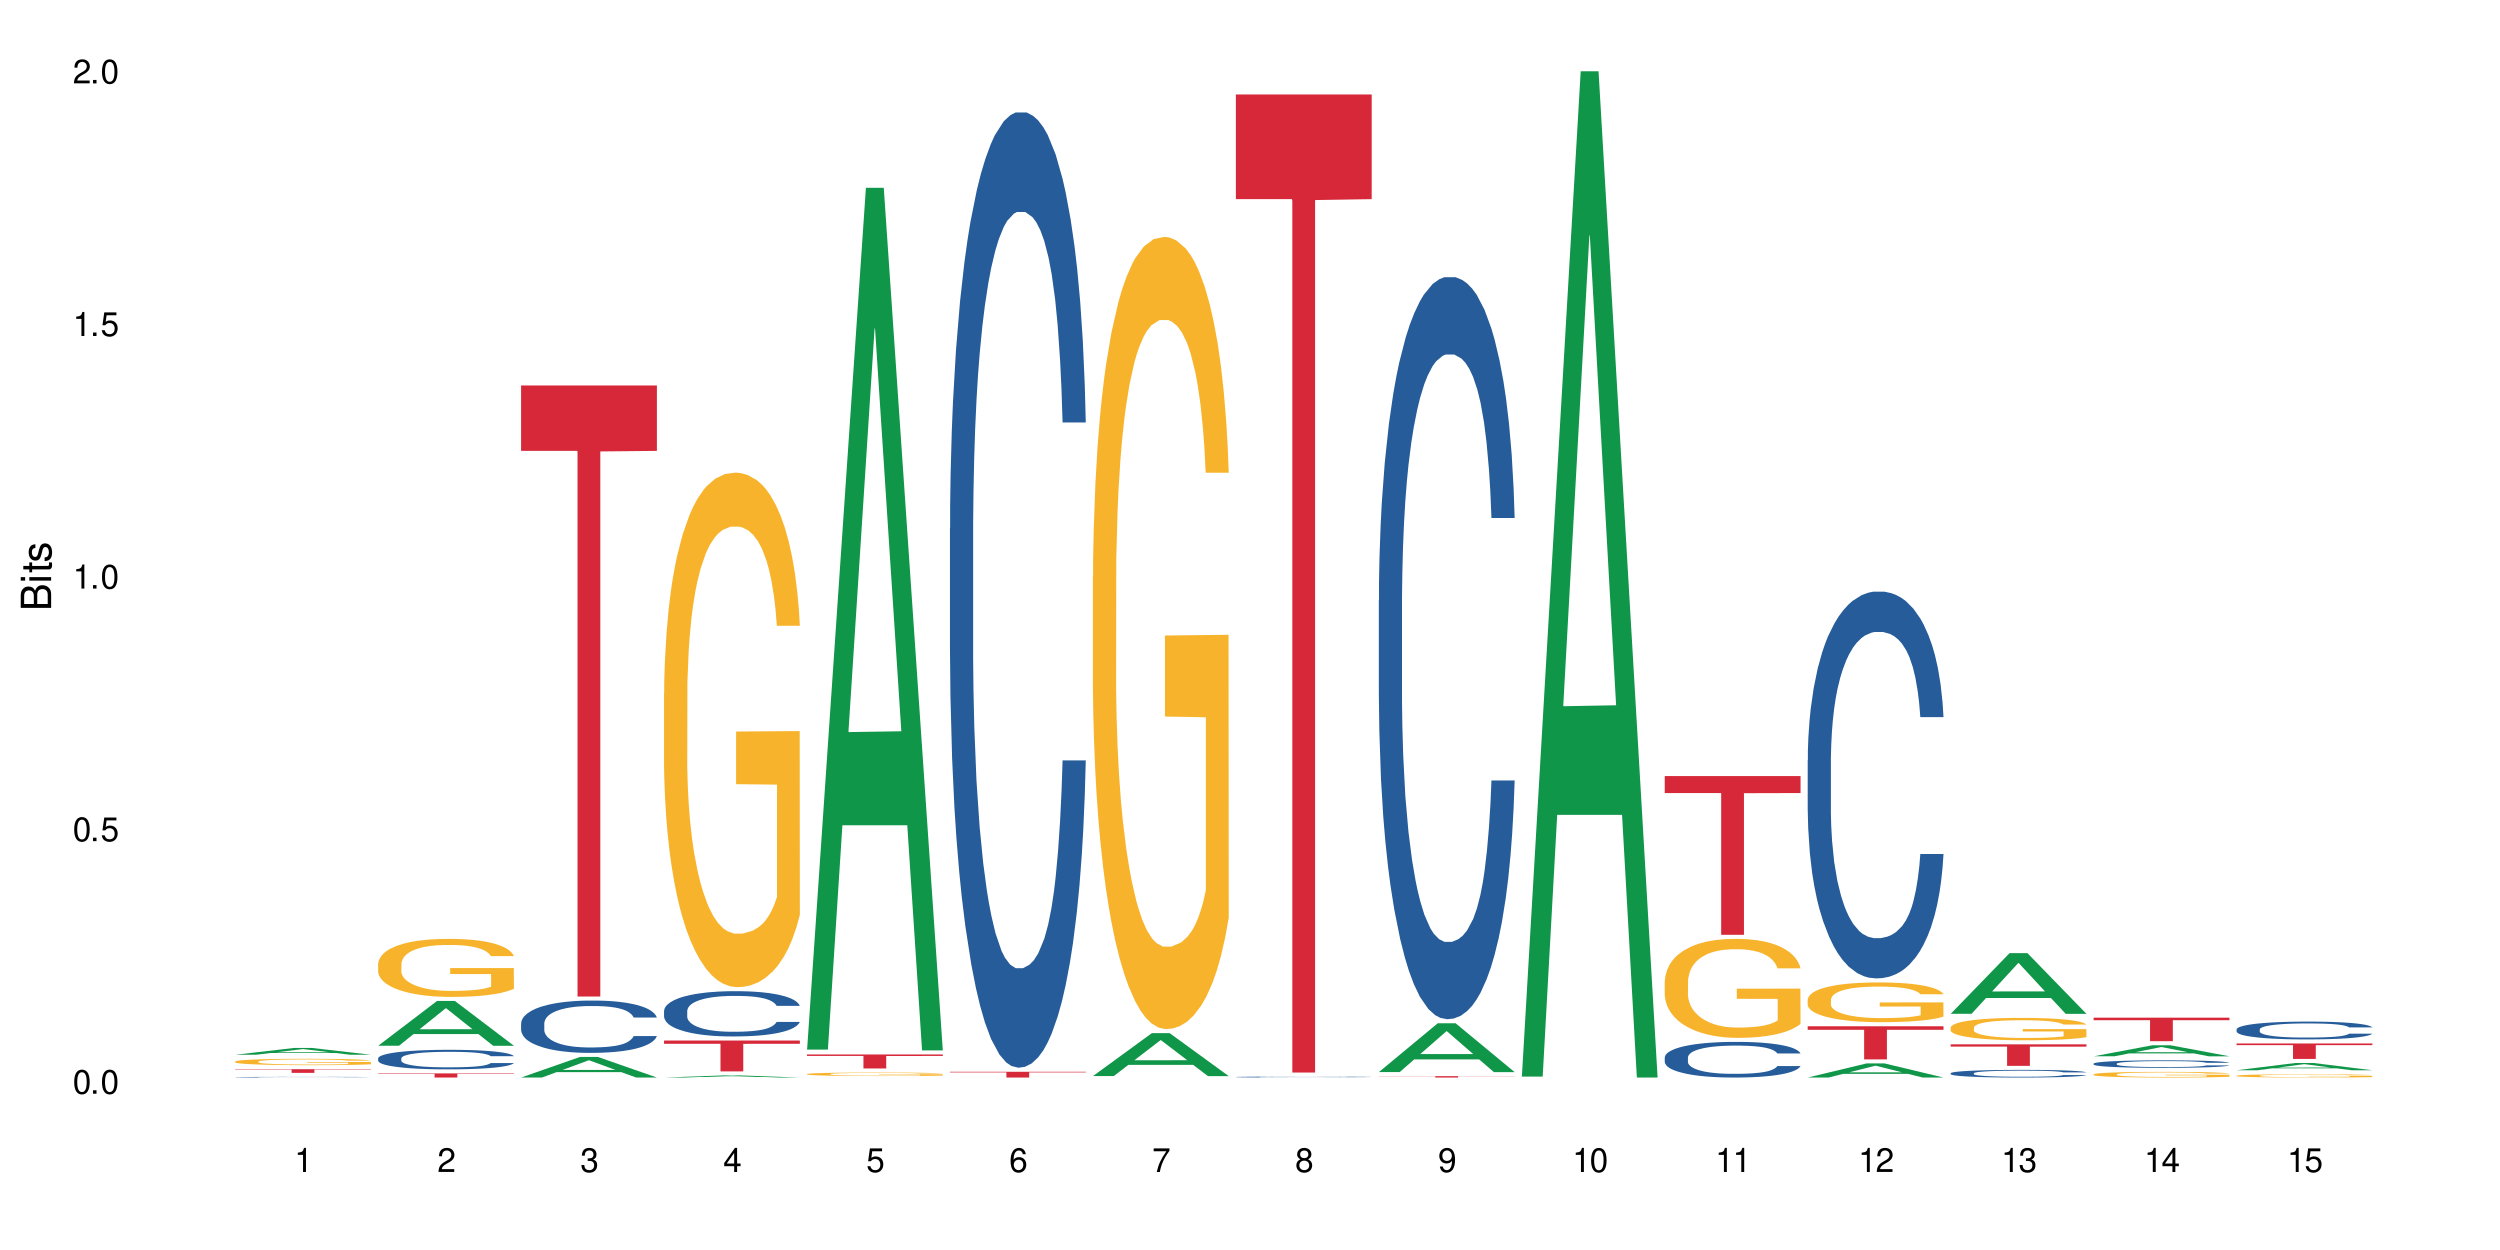 <?xml version="1.0" encoding="UTF-8"?>
<svg xmlns="http://www.w3.org/2000/svg" xmlns:xlink="http://www.w3.org/1999/xlink" width="720" height="360" viewBox="0 0 720 360">
<defs>
<g>
<g id="glyph-0-0">
</g>
<g id="glyph-0-1">
<path d="M 2.641 -6.938 C 2 -6.938 1.422 -6.656 1.078 -6.172 C 0.641 -5.562 0.406 -4.641 0.406 -3.359 C 0.406 -1.016 1.188 0.219 2.641 0.219 C 4.078 0.219 4.859 -1.016 4.859 -3.297 C 4.859 -4.641 4.656 -5.547 4.203 -6.172 C 3.844 -6.656 3.281 -6.938 2.641 -6.938 Z M 2.641 -6.188 C 3.547 -6.188 4 -5.25 4 -3.375 C 4 -1.406 3.562 -0.484 2.625 -0.484 C 1.734 -0.484 1.281 -1.438 1.281 -3.344 C 1.281 -5.25 1.734 -6.188 2.641 -6.188 Z M 2.641 -6.188 "/>
</g>
<g id="glyph-0-2">
<path d="M 1.828 -1 L 0.828 -1 L 0.828 0 L 1.828 0 Z M 1.828 -1 "/>
</g>
<g id="glyph-0-3">
<path d="M 4.562 -6.797 L 1.062 -6.797 L 0.547 -3.094 L 1.328 -3.094 C 1.719 -3.562 2.047 -3.734 2.578 -3.734 C 3.484 -3.734 4.062 -3.109 4.062 -2.094 C 4.062 -1.125 3.484 -0.531 2.578 -0.531 C 1.828 -0.531 1.375 -0.906 1.188 -1.672 L 0.328 -1.672 C 0.453 -1.109 0.547 -0.844 0.75 -0.594 C 1.125 -0.078 1.828 0.219 2.594 0.219 C 3.969 0.219 4.922 -0.781 4.922 -2.219 C 4.922 -3.562 4.031 -4.484 2.719 -4.484 C 2.25 -4.484 1.859 -4.359 1.469 -4.062 L 1.734 -5.969 L 4.562 -5.969 Z M 4.562 -6.797 "/>
</g>
<g id="glyph-0-4">
<path d="M 2.484 -4.938 L 2.484 0 L 3.328 0 L 3.328 -6.938 L 2.766 -6.938 C 2.469 -5.875 2.281 -5.734 0.984 -5.562 L 0.984 -4.938 Z M 2.484 -4.938 "/>
</g>
<g id="glyph-0-5">
<path d="M 4.859 -0.828 L 1.281 -0.828 C 1.359 -1.406 1.672 -1.781 2.5 -2.281 L 3.469 -2.828 C 4.406 -3.344 4.906 -4.062 4.906 -4.906 C 4.906 -5.484 4.672 -6.031 4.266 -6.406 C 3.859 -6.766 3.375 -6.938 2.719 -6.938 C 1.859 -6.938 1.219 -6.625 0.844 -6.031 C 0.609 -5.672 0.5 -5.234 0.484 -4.531 L 1.328 -4.531 C 1.359 -5.016 1.406 -5.281 1.531 -5.516 C 1.75 -5.938 2.188 -6.203 2.703 -6.203 C 3.469 -6.203 4.031 -5.641 4.031 -4.891 C 4.031 -4.344 3.719 -3.859 3.125 -3.516 L 2.234 -3 C 0.812 -2.172 0.406 -1.531 0.328 -0.016 L 4.859 -0.016 Z M 4.859 -0.828 "/>
</g>
<g id="glyph-0-6">
<path d="M 2.125 -3.188 L 2.578 -3.188 C 3.5 -3.188 3.984 -2.766 3.984 -1.922 C 3.984 -1.062 3.469 -0.531 2.594 -0.531 C 1.656 -0.531 1.203 -1 1.156 -2.016 L 0.312 -2.016 C 0.344 -1.453 0.438 -1.094 0.609 -0.781 C 0.953 -0.109 1.625 0.219 2.547 0.219 C 3.953 0.219 4.859 -0.625 4.859 -1.938 C 4.859 -2.828 4.516 -3.297 3.703 -3.594 C 4.344 -3.844 4.656 -4.328 4.656 -5.031 C 4.656 -6.219 3.875 -6.938 2.578 -6.938 C 1.203 -6.938 0.484 -6.172 0.453 -4.703 L 1.297 -4.703 C 1.312 -5.125 1.344 -5.359 1.453 -5.578 C 1.641 -5.969 2.062 -6.203 2.594 -6.203 C 3.344 -6.203 3.797 -5.75 3.797 -5 C 3.797 -4.516 3.609 -4.219 3.25 -4.047 C 3.016 -3.953 2.703 -3.922 2.125 -3.906 Z M 2.125 -3.188 "/>
</g>
<g id="glyph-0-7">
<path d="M 3.141 -1.672 L 3.141 0 L 3.984 0 L 3.984 -1.672 L 4.984 -1.672 L 4.984 -2.438 L 3.984 -2.438 L 3.984 -6.938 L 3.359 -6.938 L 0.266 -2.578 L 0.266 -1.672 Z M 3.141 -2.438 L 1 -2.438 L 3.141 -5.5 Z M 3.141 -2.438 "/>
</g>
<g id="glyph-0-8">
<path d="M 4.781 -5.125 C 4.609 -6.266 3.891 -6.938 2.844 -6.938 C 2.094 -6.938 1.422 -6.578 1.031 -5.953 C 0.594 -5.266 0.406 -4.422 0.406 -3.172 C 0.406 -2 0.578 -1.25 0.984 -0.641 C 1.359 -0.078 1.953 0.219 2.703 0.219 C 3.984 0.219 4.922 -0.75 4.922 -2.094 C 4.922 -3.375 4.062 -4.281 2.844 -4.281 C 2.172 -4.281 1.641 -4.031 1.281 -3.516 C 1.281 -5.234 1.828 -6.188 2.797 -6.188 C 3.391 -6.188 3.797 -5.797 3.938 -5.125 Z M 2.734 -3.531 C 3.547 -3.531 4.062 -2.953 4.062 -2.031 C 4.062 -1.156 3.484 -0.531 2.703 -0.531 C 1.922 -0.531 1.328 -1.188 1.328 -2.078 C 1.328 -2.938 1.906 -3.531 2.734 -3.531 Z M 2.734 -3.531 "/>
</g>
<g id="glyph-0-9">
<path d="M 4.984 -6.797 L 0.438 -6.797 L 0.438 -5.969 L 4.109 -5.969 C 2.5 -3.656 1.828 -2.234 1.328 0 L 2.219 0 C 2.594 -2.172 3.453 -4.047 4.984 -6.094 Z M 4.984 -6.797 "/>
</g>
<g id="glyph-0-10">
<path d="M 3.75 -3.656 C 4.469 -4.094 4.688 -4.438 4.688 -5.078 C 4.688 -6.172 3.844 -6.938 2.641 -6.938 C 1.438 -6.938 0.594 -6.172 0.594 -5.094 C 0.594 -4.438 0.812 -4.094 1.516 -3.656 C 0.734 -3.266 0.359 -2.703 0.359 -1.922 C 0.359 -0.656 1.281 0.219 2.641 0.219 C 3.984 0.219 4.922 -0.656 4.922 -1.922 C 4.922 -2.703 4.531 -3.266 3.75 -3.656 Z M 2.641 -6.188 C 3.359 -6.188 3.812 -5.75 3.812 -5.062 C 3.812 -4.406 3.344 -3.984 2.641 -3.984 C 1.922 -3.984 1.453 -4.406 1.453 -5.078 C 1.453 -5.75 1.922 -6.188 2.641 -6.188 Z M 2.641 -3.266 C 3.484 -3.266 4.062 -2.719 4.062 -1.906 C 4.062 -1.078 3.484 -0.531 2.625 -0.531 C 1.797 -0.531 1.219 -1.094 1.219 -1.906 C 1.219 -2.719 1.781 -3.266 2.641 -3.266 Z M 2.641 -3.266 "/>
</g>
<g id="glyph-0-11">
<path d="M 0.516 -1.578 C 0.672 -0.453 1.406 0.219 2.438 0.219 C 3.188 0.219 3.859 -0.141 4.266 -0.766 C 4.688 -1.453 4.891 -2.297 4.891 -3.547 C 4.891 -4.719 4.703 -5.453 4.312 -6.078 C 3.938 -6.641 3.344 -6.938 2.594 -6.938 C 1.297 -6.938 0.359 -5.969 0.359 -4.625 C 0.359 -3.344 1.234 -2.453 2.453 -2.453 C 3.094 -2.453 3.578 -2.672 4.016 -3.203 C 4 -1.484 3.469 -0.531 2.5 -0.531 C 1.906 -0.531 1.484 -0.906 1.359 -1.578 Z M 2.578 -6.203 C 3.375 -6.203 3.969 -5.531 3.969 -4.641 C 3.969 -3.797 3.391 -3.188 2.547 -3.188 C 1.734 -3.188 1.234 -3.766 1.234 -4.688 C 1.234 -5.562 1.797 -6.203 2.578 -6.203 Z M 2.578 -6.203 "/>
</g>
<g id="glyph-1-0">
</g>
<g id="glyph-1-1">
<path d="M 0 -0.953 L 0 -4.891 C 0 -5.719 -0.234 -6.344 -0.734 -6.797 C -1.188 -7.234 -1.812 -7.469 -2.5 -7.469 C -3.547 -7.469 -4.188 -7 -4.625 -5.875 C -4.984 -6.688 -5.625 -7.094 -6.531 -7.094 C -7.172 -7.094 -7.734 -6.859 -8.141 -6.391 C -8.562 -5.922 -8.75 -5.344 -8.75 -4.5 L -8.75 -0.953 Z M -4.984 -2.062 L -7.766 -2.062 L -7.766 -4.219 C -7.766 -4.844 -7.688 -5.203 -7.453 -5.5 C -7.219 -5.812 -6.859 -5.969 -6.375 -5.969 C -5.891 -5.969 -5.531 -5.812 -5.297 -5.5 C -5.062 -5.203 -4.984 -4.844 -4.984 -4.219 Z M -0.984 -2.062 L -4 -2.062 L -4 -4.781 C -4 -5.766 -3.438 -6.359 -2.484 -6.359 C -1.547 -6.359 -0.984 -5.766 -0.984 -4.781 Z M -0.984 -2.062 "/>
</g>
<g id="glyph-1-2">
<path d="M -6.281 -1.797 L -6.281 -0.797 L 0 -0.797 L 0 -1.797 Z M -8.75 -1.797 L -8.75 -0.797 L -7.484 -0.797 L -7.484 -1.797 Z M -8.75 -1.797 "/>
</g>
<g id="glyph-1-3">
<path d="M -6.281 -3.047 L -6.281 -2.016 L -8.016 -2.016 L -8.016 -1.016 L -6.281 -1.016 L -6.281 -0.172 L -5.469 -0.172 L -5.469 -1.016 L -0.719 -1.016 C -0.078 -1.016 0.281 -1.453 0.281 -2.234 C 0.281 -2.5 0.25 -2.719 0.188 -3.047 L -0.641 -3.047 C -0.609 -2.906 -0.594 -2.766 -0.594 -2.562 C -0.594 -2.141 -0.719 -2.016 -1.156 -2.016 L -5.469 -2.016 L -5.469 -3.047 Z M -6.281 -3.047 "/>
</g>
<g id="glyph-1-4">
<path d="M -4.531 -5.25 C -5.766 -5.25 -6.469 -4.422 -6.469 -2.969 C -6.469 -1.516 -5.719 -0.562 -4.547 -0.562 C -3.562 -0.562 -3.094 -1.062 -2.734 -2.562 L -2.516 -3.484 C -2.344 -4.188 -2.094 -4.469 -1.641 -4.469 C -1.047 -4.469 -0.641 -3.875 -0.641 -3 C -0.641 -2.453 -0.797 -2 -1.062 -1.75 C -1.25 -1.594 -1.422 -1.531 -1.875 -1.469 L -1.875 -0.406 C -0.422 -0.453 0.281 -1.266 0.281 -2.922 C 0.281 -4.5 -0.5 -5.516 -1.719 -5.516 C -2.656 -5.516 -3.172 -4.984 -3.469 -3.734 L -3.703 -2.766 C -3.891 -1.953 -4.156 -1.609 -4.594 -1.609 C -5.188 -1.609 -5.547 -2.125 -5.547 -2.938 C -5.547 -3.75 -5.203 -4.172 -4.531 -4.203 Z M -4.531 -5.25 "/>
</g>
</g>
</defs>
<rect x="-72" y="-36" width="864" height="432" fill="rgb(100%, 100%, 100%)" fill-opacity="1"/>
<path fill-rule="nonzero" fill="rgb(6.275%, 58.824%, 28.235%)" fill-opacity="1" d="M 67.73 303.766 L 67.773 303.766 L 84.695 301.812 L 89.836 301.812 L 106.844 303.766 L 100.867 303.766 L 96.605 303.258 L 77.926 303.258 L 73.75 303.766 L 67.73 303.766 L 79.723 303.047 L 94.895 303.043 L 87.328 302.133 L 87.246 302.129 L 87.16 302.137 L 79.684 303.043 L 79.723 303.047 Z M 67.73 303.766 "/>
<path fill-rule="nonzero" fill="rgb(14.51%, 36.078%, 60%)" fill-opacity="1" d="M 67.73 310.223 L 67.777 310.223 L 67.777 310.219 L 67.922 310.215 L 68.254 310.203 L 68.59 310.199 L 69.449 310.188 L 70.641 310.18 L 71.879 310.172 L 72.785 310.168 L 73.598 310.164 L 75.457 310.156 L 76.652 310.152 L 77.938 310.148 L 79.512 310.148 L 80.656 310.145 L 83.234 310.145 L 85.141 310.141 L 93.105 310.141 L 94.633 310.145 L 95.922 310.145 L 98.164 310.148 L 100.168 310.152 L 101.074 310.156 L 102.504 310.164 L 103.602 310.168 L 104.363 310.172 L 105.223 310.18 L 105.984 310.188 L 106.559 310.195 L 106.844 310.203 L 100.168 310.203 L 99.832 310.195 L 99.449 310.191 L 98.734 310.184 L 98.02 310.18 L 97.02 310.172 L 96.113 310.172 L 94.871 310.168 L 93.773 310.164 L 92.629 310.164 L 91.531 310.16 L 86.094 310.16 L 84.234 310.164 L 83.234 310.164 L 81.801 310.168 L 80.801 310.168 L 79.609 310.172 L 78.797 310.176 L 77.797 310.18 L 77.078 310.184 L 76.27 310.188 L 75.793 310.195 L 75.363 310.199 L 74.98 310.203 L 74.695 310.211 L 74.504 310.219 L 74.41 310.223 L 74.41 310.25 L 74.504 310.258 L 74.742 310.266 L 75.363 310.273 L 76.27 310.285 L 77.32 310.293 L 78.32 310.297 L 78.891 310.301 L 79.656 310.301 L 80.848 310.305 L 82.566 310.309 L 83.566 310.309 L 85.094 310.312 L 91.867 310.312 L 93.156 310.309 L 94.918 310.305 L 96.016 310.305 L 96.969 310.301 L 97.688 310.297 L 98.164 310.293 L 98.879 310.289 L 99.449 310.281 L 99.879 310.277 L 100.168 310.27 L 106.844 310.27 L 106.559 310.277 L 106.129 310.285 L 105.699 310.289 L 105.031 310.297 L 104.27 310.301 L 103.172 310.309 L 102.266 310.312 L 101.074 310.316 L 99.977 310.32 L 98.781 310.32 L 97.02 310.324 L 95.875 310.328 L 94.633 310.328 L 93.156 310.332 L 83.949 310.332 L 81.992 310.328 L 79.559 310.328 L 77.797 310.324 L 76.414 310.32 L 75.219 310.316 L 73.883 310.312 L 72.168 310.305 L 71.117 310.297 L 70.402 310.293 L 69.59 310.285 L 69.02 310.281 L 68.352 310.27 L 67.875 310.258 L 67.73 310.25 Z M 67.73 310.223 "/>
<path fill-rule="nonzero" fill="rgb(96.863%, 70.196%, 16.863%)" fill-opacity="1" d="M 67.73 305.719 L 67.777 305.719 L 67.777 305.684 L 67.969 305.609 L 68.445 305.504 L 69.066 305.418 L 69.734 305.352 L 70.164 305.316 L 70.879 305.266 L 71.5 305.23 L 73.074 305.152 L 75.078 305.082 L 76.172 305.051 L 77.414 305.023 L 79.18 304.992 L 79.988 304.98 L 82.469 304.953 L 85.285 304.938 L 88.383 304.93 L 89.816 304.934 L 91.77 304.941 L 94.441 304.957 L 95.969 304.977 L 97.16 304.992 L 98.402 305.016 L 99.926 305.047 L 101.359 305.086 L 102.504 305.129 L 103.648 305.18 L 104.602 305.23 L 105.414 305.293 L 106.129 305.363 L 106.559 305.422 L 106.844 305.48 L 100.215 305.48 L 99.832 305.422 L 99.402 305.375 L 98.688 305.32 L 97.973 305.281 L 97.258 305.246 L 95.922 305.203 L 94.777 305.176 L 93.344 305.152 L 91.961 305.137 L 90.387 305.129 L 89.434 305.125 L 86.906 305.125 L 84.617 305.137 L 83.281 305.148 L 82.328 305.164 L 80.992 305.188 L 80.18 305.207 L 79.703 305.223 L 78.273 305.273 L 77.32 305.32 L 76.793 305.352 L 76.125 305.402 L 75.648 305.449 L 75.125 305.516 L 74.84 305.566 L 74.457 305.68 L 74.41 305.984 L 74.551 306.047 L 74.84 306.117 L 75.219 306.176 L 75.793 306.242 L 76.363 306.289 L 77.367 306.355 L 78.227 306.398 L 78.891 306.426 L 80.18 306.473 L 80.703 306.488 L 81.945 306.52 L 83.234 306.543 L 84.809 306.562 L 86 306.57 L 87.906 306.582 L 90.34 306.582 L 93.203 306.57 L 95.016 306.559 L 96.254 306.543 L 97.066 306.531 L 98.066 306.512 L 98.781 306.496 L 99.449 306.477 L 100.262 306.449 L 100.262 306.047 L 88.48 306.047 L 88.48 305.859 L 106.797 305.855 L 106.844 306.512 L 105.844 306.559 L 104.602 306.602 L 103.41 306.637 L 102.168 306.664 L 100.406 306.695 L 98.973 306.719 L 96.781 306.742 L 94.777 306.754 L 92.676 306.766 L 90.816 306.77 L 88.621 306.773 L 86.668 306.77 L 84.57 306.758 L 82.898 306.746 L 81.371 306.73 L 79.848 306.707 L 77.938 306.672 L 76.699 306.645 L 75.41 306.609 L 74.121 306.566 L 72.977 306.52 L 72.215 306.484 L 71.453 306.445 L 70.641 306.395 L 69.879 306.336 L 69.305 306.285 L 68.781 306.227 L 68.398 306.172 L 68.016 306.094 L 67.828 306.035 L 67.73 305.98 Z M 67.73 305.719 "/>
<path fill-rule="nonzero" fill="rgb(83.922%, 15.686%, 22.353%)" fill-opacity="1" d="M 67.73 307.938 L 106.844 307.938 L 106.844 308.047 L 90.543 308.047 L 90.543 308.977 L 83.984 308.977 L 83.984 308.051 L 83.891 308.047 L 67.73 308.047 Z M 67.73 307.938 "/>
<path fill-rule="nonzero" fill="rgb(6.275%, 58.824%, 28.235%)" fill-opacity="1" d="M 108.902 301.172 L 108.945 301.16 L 125.867 288.277 L 131.008 288.277 L 148.016 301.184 L 142.039 301.184 L 137.777 297.816 L 119.098 297.816 L 114.922 301.172 L 108.902 301.172 L 120.895 296.422 L 136.062 296.41 L 128.5 290.387 L 128.418 290.375 L 128.332 290.41 L 120.855 296.41 L 120.895 296.422 Z M 108.902 301.172 "/>
<path fill-rule="nonzero" fill="rgb(14.51%, 36.078%, 60%)" fill-opacity="1" d="M 108.902 304.797 L 108.949 304.793 L 108.949 304.668 L 109.094 304.473 L 109.426 304.227 L 109.762 304.055 L 110.621 303.754 L 111.812 303.457 L 113.051 303.234 L 113.957 303.098 L 114.77 302.996 L 116.629 302.805 L 117.82 302.707 L 119.109 302.621 L 120.684 302.531 L 121.828 302.48 L 124.406 302.398 L 126.312 302.363 L 127.793 302.348 L 130.988 302.348 L 132.895 302.367 L 134.277 302.395 L 135.805 302.434 L 137.094 302.48 L 139.336 302.594 L 141.336 302.738 L 142.242 302.82 L 143.676 302.98 L 144.773 303.133 L 145.535 303.27 L 146.395 303.457 L 147.156 303.691 L 147.73 303.953 L 148.016 304.176 L 141.336 304.176 L 141.004 303.969 L 140.621 303.809 L 139.906 303.598 L 139.191 303.449 L 138.191 303.301 L 137.285 303.203 L 136.043 303.105 L 134.945 303.043 L 133.801 302.996 L 132.703 302.965 L 130.605 302.934 L 128.172 302.934 L 127.266 302.945 L 125.406 302.984 L 124.406 303.023 L 122.973 303.094 L 121.973 303.16 L 120.781 303.262 L 119.969 303.352 L 118.969 303.484 L 118.25 303.602 L 117.441 303.773 L 116.965 303.902 L 116.535 304.047 L 116.152 304.215 L 115.867 304.395 L 115.676 304.586 L 115.582 304.77 L 115.582 305.566 L 115.676 305.754 L 115.914 305.969 L 116.535 306.285 L 117.441 306.555 L 118.488 306.773 L 119.492 306.926 L 120.062 307 L 120.828 307.082 L 122.02 307.184 L 123.738 307.285 L 124.738 307.328 L 126.266 307.367 L 127.84 307.391 L 129.938 307.391 L 131.797 307.367 L 133.039 307.344 L 134.324 307.301 L 136.09 307.215 L 137.188 307.133 L 138.141 307.035 L 138.859 306.938 L 139.336 306.855 L 140.051 306.695 L 140.621 306.52 L 141.051 306.34 L 141.336 306.164 L 148.016 306.164 L 147.73 306.371 L 147.301 306.57 L 146.871 306.719 L 146.203 306.902 L 145.441 307.059 L 144.344 307.238 L 143.438 307.359 L 142.242 307.488 L 141.148 307.586 L 139.953 307.672 L 138.191 307.773 L 137.043 307.828 L 135.805 307.871 L 134.324 307.914 L 132.465 307.949 L 130.461 307.973 L 128.602 307.977 L 126.598 307.965 L 125.121 307.945 L 123.164 307.898 L 120.73 307.805 L 118.969 307.707 L 117.582 307.609 L 116.391 307.508 L 115.055 307.367 L 113.34 307.141 L 112.289 306.969 L 111.574 306.824 L 110.762 306.621 L 110.191 306.441 L 109.523 306.156 L 109.047 305.789 L 108.902 305.508 Z M 108.902 304.797 "/>
<path fill-rule="nonzero" fill="rgb(96.863%, 70.196%, 16.863%)" fill-opacity="1" d="M 108.902 277.555 L 108.949 277.543 L 108.949 277.234 L 109.141 276.551 L 109.617 275.602 L 110.238 274.824 L 110.906 274.215 L 111.336 273.891 L 112.051 273.434 L 112.672 273.098 L 114.246 272.41 L 116.25 271.77 L 117.344 271.496 L 118.586 271.234 L 120.352 270.945 L 121.16 270.84 L 123.641 270.594 L 126.457 270.441 L 129.555 270.395 L 130.988 270.41 L 132.941 270.473 L 135.613 270.641 L 137.141 270.793 L 138.332 270.945 L 139.574 271.145 L 141.098 271.449 L 142.531 271.816 L 143.676 272.184 L 144.82 272.641 L 145.773 273.129 L 146.586 273.664 L 147.301 274.305 L 147.73 274.84 L 148.016 275.375 L 141.387 275.375 L 141.004 274.84 L 140.574 274.426 L 139.859 273.922 L 139.145 273.555 L 138.43 273.266 L 137.094 272.871 L 135.949 272.625 L 134.516 272.41 L 133.133 272.273 L 131.559 272.184 L 130.605 272.152 L 128.078 272.152 L 125.789 272.258 L 124.453 272.379 L 123.5 272.504 L 122.164 272.73 L 121.352 272.914 L 120.875 273.039 L 119.445 273.512 L 118.488 273.938 L 117.965 274.227 L 117.297 274.688 L 116.82 275.098 L 116.297 275.711 L 116.008 276.168 L 115.629 277.207 L 115.582 279.953 L 115.723 280.535 L 116.008 281.16 L 116.391 281.711 L 116.965 282.289 L 117.535 282.73 L 118.539 283.328 L 119.395 283.723 L 120.062 283.984 L 121.352 284.395 L 121.875 284.535 L 123.117 284.809 L 124.406 285.023 L 125.98 285.207 L 127.172 285.297 L 129.078 285.375 L 131.512 285.375 L 134.375 285.281 L 136.188 285.16 L 137.426 285.039 L 138.238 284.93 L 139.238 284.762 L 139.953 284.609 L 140.621 284.441 L 141.434 284.184 L 141.434 280.535 L 129.652 280.52 L 129.652 278.809 L 147.969 278.793 L 148.016 284.762 L 147.016 285.176 L 145.773 285.57 L 144.582 285.879 L 143.34 286.137 L 141.578 286.426 L 140.145 286.609 L 137.949 286.824 L 135.949 286.961 L 133.848 287.055 L 131.988 287.098 L 129.793 287.113 L 127.84 287.082 L 125.742 286.992 L 124.07 286.871 L 122.543 286.719 L 121.02 286.52 L 119.109 286.199 L 117.871 285.938 L 116.582 285.617 L 115.293 285.234 L 114.148 284.824 L 113.387 284.504 L 112.625 284.137 L 111.812 283.68 L 111.051 283.16 L 110.477 282.688 L 109.953 282.152 L 109.57 281.648 L 109.188 280.961 L 108.996 280.41 L 108.902 279.938 Z M 108.902 277.555 "/>
<path fill-rule="nonzero" fill="rgb(83.922%, 15.686%, 22.353%)" fill-opacity="1" d="M 108.902 309.141 L 148.016 309.141 L 148.016 309.266 L 131.715 309.27 L 131.715 310.332 L 125.156 310.332 L 125.156 309.27 L 125.062 309.266 L 108.902 309.266 Z M 108.902 309.141 "/>
<path fill-rule="nonzero" fill="rgb(6.275%, 58.824%, 28.235%)" fill-opacity="1" d="M 150.074 310.328 L 150.117 310.32 L 167.039 304.398 L 172.18 304.398 L 189.188 310.332 L 183.211 310.332 L 178.949 308.781 L 160.27 308.781 L 156.09 310.328 L 150.074 310.328 L 162.066 308.141 L 177.234 308.137 L 169.672 305.367 L 169.59 305.359 L 169.504 305.379 L 162.027 308.137 L 162.066 308.141 Z M 150.074 310.328 "/>
<path fill-rule="nonzero" fill="rgb(14.51%, 36.078%, 60%)" fill-opacity="1" d="M 150.074 294.723 L 150.121 294.711 L 150.121 294.379 L 150.266 293.855 L 150.598 293.195 L 150.934 292.738 L 151.793 291.926 L 152.984 291.145 L 154.223 290.535 L 155.129 290.18 L 155.941 289.902 L 157.801 289.395 L 158.992 289.133 L 160.281 288.898 L 161.855 288.664 L 163 288.527 L 165.578 288.305 L 167.484 288.211 L 168.965 288.168 L 172.16 288.168 L 174.066 288.223 L 175.449 288.293 L 176.977 288.402 L 178.266 288.527 L 180.508 288.828 L 182.508 289.215 L 183.414 289.434 L 184.848 289.863 L 185.945 290.273 L 186.707 290.633 L 187.566 291.145 L 188.328 291.762 L 188.902 292.465 L 189.188 293.059 L 182.508 293.059 L 182.176 292.508 L 181.793 292.078 L 181.078 291.516 L 180.363 291.113 L 179.359 290.715 L 178.453 290.453 L 177.215 290.191 L 176.117 290.027 L 174.973 289.902 L 173.875 289.82 L 171.777 289.738 L 169.344 289.738 L 168.438 289.766 L 166.578 289.875 L 165.578 289.973 L 164.145 290.164 L 163.145 290.344 L 161.953 290.621 L 161.141 290.852 L 160.137 291.211 L 159.422 291.527 L 158.613 291.984 L 158.137 292.328 L 157.707 292.711 L 157.324 293.168 L 157.039 293.648 L 156.848 294.16 L 156.754 294.652 L 156.754 296.789 L 156.848 297.285 L 157.086 297.863 L 157.707 298.703 L 158.613 299.434 L 159.66 300.012 L 160.664 300.422 L 161.234 300.617 L 162 300.836 L 163.191 301.113 L 164.91 301.387 L 165.91 301.496 L 167.438 301.609 L 169.012 301.664 L 171.109 301.664 L 172.969 301.609 L 174.211 301.539 L 175.496 301.43 L 177.262 301.195 L 178.359 300.973 L 179.312 300.711 L 180.027 300.449 L 180.508 300.23 L 181.223 299.805 L 181.793 299.336 L 182.223 298.855 L 182.508 298.387 L 189.188 298.387 L 188.902 298.938 L 188.473 299.473 L 188.043 299.871 L 187.375 300.355 L 186.613 300.781 L 185.516 301.262 L 184.609 301.582 L 183.414 301.926 L 182.32 302.188 L 181.125 302.422 L 179.359 302.695 L 178.215 302.832 L 176.977 302.957 L 175.496 303.066 L 173.637 303.164 L 171.633 303.219 L 169.773 303.234 L 167.77 303.207 L 166.293 303.148 L 164.336 303.027 L 161.902 302.777 L 160.137 302.516 L 158.754 302.254 L 157.562 301.98 L 156.227 301.609 L 154.512 301 L 153.461 300.535 L 152.746 300.148 L 151.934 299.609 L 151.363 299.129 L 150.695 298.359 L 150.219 297.379 L 150.074 296.625 Z M 150.074 294.723 "/>
<path fill-rule="nonzero" fill="rgb(83.922%, 15.686%, 22.353%)" fill-opacity="1" d="M 150.074 111.012 L 189.188 111.012 L 189.188 129.852 L 172.887 130.016 L 172.887 287.004 L 166.328 287.004 L 166.328 130.18 L 166.234 129.852 L 150.074 129.852 Z M 150.074 111.012 "/>
<path fill-rule="nonzero" fill="rgb(6.275%, 58.824%, 28.235%)" fill-opacity="1" d="M 191.246 310.332 L 191.289 310.332 L 208.211 309.723 L 213.352 309.723 L 230.359 310.332 L 224.383 310.332 L 220.121 310.172 L 201.441 310.172 L 197.262 310.332 L 191.246 310.332 L 203.238 310.105 L 218.406 310.105 L 210.844 309.82 L 210.762 309.82 L 210.676 309.824 L 203.195 310.105 L 203.238 310.105 Z M 191.246 310.332 "/>
<path fill-rule="nonzero" fill="rgb(14.51%, 36.078%, 60%)" fill-opacity="1" d="M 191.246 291.141 L 191.293 291.129 L 191.293 290.844 L 191.438 290.391 L 191.77 289.816 L 192.105 289.426 L 192.965 288.723 L 194.156 288.043 L 195.395 287.52 L 196.301 287.207 L 197.113 286.969 L 198.973 286.531 L 200.164 286.305 L 201.453 286.102 L 203.027 285.898 L 204.172 285.777 L 206.746 285.59 L 208.656 285.504 L 210.133 285.469 L 213.332 285.469 L 215.238 285.516 L 216.621 285.578 L 218.148 285.672 L 219.438 285.777 L 221.676 286.039 L 223.68 286.375 L 224.586 286.566 L 226.02 286.934 L 227.117 287.293 L 227.879 287.602 L 228.738 288.043 L 229.5 288.578 L 230.074 289.188 L 230.359 289.699 L 223.68 289.699 L 223.348 289.223 L 222.965 288.852 L 222.25 288.363 L 221.535 288.02 L 220.531 287.672 L 219.625 287.445 L 218.387 287.219 L 217.289 287.078 L 216.145 286.969 L 215.047 286.898 L 212.949 286.828 L 210.516 286.828 L 209.609 286.852 L 207.75 286.945 L 206.746 287.031 L 205.316 287.195 L 204.316 287.352 L 203.121 287.59 L 202.312 287.793 L 201.309 288.102 L 200.594 288.375 L 199.785 288.77 L 199.309 289.066 L 198.879 289.402 L 198.496 289.793 L 198.211 290.211 L 198.02 290.652 L 197.922 291.082 L 197.922 292.926 L 198.02 293.355 L 198.258 293.855 L 198.879 294.582 L 199.785 295.215 L 200.832 295.715 L 201.836 296.07 L 202.406 296.238 L 203.172 296.43 L 204.363 296.668 L 206.082 296.906 L 207.082 297 L 208.609 297.098 L 210.184 297.145 L 212.281 297.145 L 214.141 297.098 L 215.383 297.035 L 216.668 296.941 L 218.434 296.738 L 219.531 296.547 L 220.484 296.32 L 221.199 296.094 L 221.676 295.906 L 222.395 295.535 L 222.965 295.129 L 223.395 294.715 L 223.68 294.309 L 230.359 294.309 L 230.074 294.785 L 229.645 295.25 L 229.215 295.594 L 228.547 296.012 L 227.781 296.383 L 226.688 296.797 L 225.781 297.074 L 224.586 297.371 L 223.488 297.598 L 222.297 297.801 L 220.531 298.039 L 219.387 298.156 L 218.148 298.262 L 216.668 298.359 L 214.809 298.441 L 212.805 298.488 L 210.945 298.5 L 208.941 298.477 L 207.465 298.43 L 205.508 298.324 L 203.074 298.109 L 201.309 297.883 L 199.926 297.656 L 198.734 297.418 L 197.398 297.098 L 195.684 296.57 L 194.633 296.168 L 193.918 295.832 L 193.105 295.367 L 192.535 294.953 L 191.867 294.285 L 191.391 293.438 L 191.246 292.785 Z M 191.246 291.141 "/>
<path fill-rule="nonzero" fill="rgb(96.863%, 70.196%, 16.863%)" fill-opacity="1" d="M 191.246 199.582 L 191.293 199.449 L 191.293 196.742 L 191.484 190.652 L 191.961 182.258 L 192.582 175.355 L 193.25 169.945 L 193.68 167.102 L 194.395 163.043 L 195.016 160.062 L 196.59 153.973 L 198.59 148.289 L 199.688 145.852 L 200.93 143.551 L 202.695 140.98 L 203.504 140.035 L 205.984 137.867 L 208.801 136.516 L 211.898 136.109 L 213.332 136.246 L 215.285 136.785 L 217.957 138.273 L 219.484 139.629 L 220.676 140.98 L 221.918 142.742 L 223.441 145.449 L 224.875 148.695 L 226.02 151.945 L 227.164 156.004 L 228.117 160.336 L 228.93 165.07 L 229.645 170.754 L 230.074 175.492 L 230.359 180.23 L 223.73 180.23 L 223.348 175.492 L 222.918 171.84 L 222.203 167.371 L 221.488 164.125 L 220.77 161.551 L 219.438 158.035 L 218.293 155.867 L 216.859 153.973 L 215.477 152.754 L 213.902 151.945 L 212.949 151.672 L 210.422 151.672 L 208.133 152.621 L 206.797 153.703 L 205.84 154.785 L 204.508 156.816 L 203.695 158.441 L 203.219 159.523 L 201.789 163.719 L 200.832 167.508 L 200.309 170.078 L 199.641 174.141 L 199.164 177.793 L 198.641 183.207 L 198.352 187.266 L 197.973 196.469 L 197.922 220.832 L 198.066 225.973 L 198.352 231.523 L 198.734 236.395 L 199.309 241.539 L 199.879 245.465 L 200.883 250.742 L 201.738 254.262 L 202.406 256.562 L 203.695 260.215 L 204.219 261.434 L 205.461 263.867 L 206.746 265.766 L 208.32 267.387 L 209.516 268.199 L 211.422 268.875 L 213.855 268.875 L 216.719 268.066 L 218.531 266.98 L 219.77 265.898 L 220.582 264.953 L 221.582 263.465 L 222.297 262.109 L 222.965 260.621 L 223.777 258.32 L 223.777 225.973 L 211.996 225.84 L 211.996 210.68 L 230.312 210.547 L 230.359 263.465 L 229.355 267.117 L 228.117 270.637 L 226.926 273.344 L 225.684 275.645 L 223.918 278.215 L 222.488 279.84 L 220.293 281.734 L 218.293 282.953 L 216.191 283.766 L 214.332 284.172 L 212.137 284.305 L 210.184 284.035 L 208.082 283.223 L 206.414 282.141 L 204.887 280.785 L 203.359 279.027 L 201.453 276.184 L 200.215 273.883 L 198.926 271.043 L 197.637 267.66 L 196.492 264.004 L 195.73 261.164 L 194.965 257.914 L 194.156 253.855 L 193.391 249.254 L 192.82 245.059 L 192.297 240.32 L 191.914 235.855 L 191.531 229.762 L 191.34 224.891 L 191.246 220.695 Z M 191.246 199.582 "/>
<path fill-rule="nonzero" fill="rgb(83.922%, 15.686%, 22.353%)" fill-opacity="1" d="M 191.246 299.664 L 230.359 299.664 L 230.359 300.617 L 214.059 300.625 L 214.059 308.559 L 207.5 308.559 L 207.5 300.633 L 207.402 300.617 L 191.246 300.617 Z M 191.246 299.664 "/>
<path fill-rule="nonzero" fill="rgb(6.275%, 58.824%, 28.235%)" fill-opacity="1" d="M 232.418 302.285 L 232.461 302.051 L 249.383 54.078 L 254.523 54.078 L 271.531 302.52 L 265.555 302.52 L 261.293 237.668 L 242.613 237.668 L 238.434 302.285 L 232.418 302.285 L 244.41 210.84 L 259.578 210.605 L 252.016 94.668 L 251.934 94.434 L 251.848 95.133 L 244.367 210.605 L 244.41 210.84 Z M 232.418 302.285 "/>
<path fill-rule="nonzero" fill="rgb(96.863%, 70.196%, 16.863%)" fill-opacity="1" d="M 232.418 309.324 L 232.465 309.32 L 232.465 309.305 L 232.656 309.262 L 233.133 309.207 L 233.754 309.16 L 234.422 309.121 L 234.852 309.102 L 235.566 309.074 L 236.188 309.055 L 237.758 309.012 L 239.762 308.973 L 240.859 308.957 L 242.102 308.941 L 243.863 308.926 L 244.676 308.918 L 247.156 308.902 L 249.969 308.895 L 253.07 308.891 L 254.504 308.895 L 256.457 308.895 L 259.129 308.906 L 260.656 308.914 L 261.848 308.926 L 263.086 308.938 L 264.613 308.957 L 266.047 308.977 L 267.191 309 L 268.336 309.027 L 269.289 309.055 L 270.098 309.09 L 270.816 309.129 L 271.246 309.16 L 271.531 309.191 L 264.898 309.191 L 264.52 309.16 L 264.09 309.133 L 263.375 309.105 L 262.66 309.082 L 261.941 309.066 L 260.609 309.039 L 259.461 309.027 L 258.031 309.012 L 256.648 309.004 L 255.074 309 L 254.121 308.996 L 251.594 308.996 L 249.305 309.004 L 247.969 309.012 L 247.012 309.02 L 245.676 309.031 L 244.867 309.043 L 244.391 309.051 L 242.957 309.078 L 242.004 309.105 L 241.48 309.121 L 240.812 309.148 L 240.336 309.176 L 239.812 309.211 L 239.523 309.238 L 239.145 309.301 L 239.094 309.469 L 239.238 309.504 L 239.523 309.539 L 239.906 309.574 L 240.48 309.609 L 241.051 309.633 L 242.051 309.672 L 242.91 309.695 L 243.578 309.711 L 244.867 309.734 L 245.391 309.742 L 246.633 309.758 L 247.918 309.773 L 249.492 309.785 L 250.688 309.789 L 252.594 309.793 L 255.027 309.793 L 257.887 309.789 L 259.699 309.781 L 260.941 309.773 L 261.754 309.766 L 262.754 309.758 L 263.469 309.746 L 264.137 309.738 L 264.949 309.723 L 264.949 309.504 L 253.168 309.5 L 253.168 309.398 L 271.484 309.398 L 271.531 309.758 L 270.527 309.781 L 269.289 309.805 L 268.098 309.824 L 266.855 309.84 L 265.09 309.855 L 263.66 309.867 L 261.465 309.883 L 259.461 309.891 L 257.363 309.895 L 255.504 309.898 L 251.355 309.898 L 249.254 309.891 L 247.586 309.883 L 246.059 309.875 L 244.531 309.863 L 242.625 309.844 L 241.387 309.828 L 240.098 309.809 L 238.809 309.785 L 237.664 309.762 L 236.902 309.742 L 236.137 309.719 L 235.328 309.691 L 234.562 309.66 L 233.992 309.633 L 233.465 309.598 L 233.086 309.57 L 232.703 309.527 L 232.512 309.496 L 232.418 309.465 Z M 232.418 309.324 "/>
<path fill-rule="nonzero" fill="rgb(83.922%, 15.686%, 22.353%)" fill-opacity="1" d="M 232.418 303.684 L 271.531 303.684 L 271.531 304.117 L 255.23 304.121 L 255.23 307.727 L 248.672 307.727 L 248.672 304.125 L 248.574 304.117 L 232.418 304.117 Z M 232.418 303.684 "/>
<path fill-rule="nonzero" fill="rgb(14.51%, 36.078%, 60%)" fill-opacity="1" d="M 273.59 152.098 L 273.637 151.844 L 273.637 145.809 L 273.781 136.254 L 274.113 124.184 L 274.449 115.883 L 275.305 101.047 L 276.5 86.711 L 277.738 75.648 L 278.645 69.109 L 279.457 64.078 L 281.316 54.773 L 282.508 49.996 L 283.797 45.723 L 285.371 41.445 L 286.516 38.934 L 289.09 34.91 L 291 33.148 L 292.477 32.395 L 295.672 32.395 L 297.582 33.398 L 298.965 34.656 L 300.492 36.668 L 301.777 38.934 L 304.02 44.465 L 306.023 51.508 L 306.93 55.531 L 308.363 63.324 L 309.457 70.871 L 310.223 77.406 L 311.082 86.711 L 311.844 98.027 L 312.414 110.855 L 312.703 121.668 L 306.023 121.668 L 305.691 111.609 L 305.309 103.812 L 304.594 93.504 L 303.879 86.211 L 302.875 78.918 L 301.969 74.141 L 300.73 69.359 L 299.633 66.344 L 298.488 64.078 L 297.391 62.57 L 295.293 61.062 L 292.859 61.062 L 291.953 61.566 L 290.094 63.578 L 289.09 65.336 L 287.66 68.859 L 286.66 72.129 L 285.465 77.156 L 284.656 81.434 L 283.652 87.969 L 282.938 93.754 L 282.129 102.055 L 281.648 108.34 L 281.223 115.383 L 280.84 123.68 L 280.555 132.48 L 280.363 141.785 L 280.266 150.84 L 280.266 189.816 L 280.363 198.871 L 280.602 209.434 L 281.223 224.773 L 282.129 238.102 L 283.176 248.664 L 284.18 256.207 L 284.75 259.727 L 285.516 263.75 L 286.707 268.781 L 288.422 273.812 L 289.426 275.824 L 290.953 277.836 L 292.527 278.84 L 294.625 278.84 L 296.484 277.836 L 297.727 276.578 L 299.012 274.566 L 300.777 270.289 L 301.875 266.266 L 302.828 261.488 L 303.543 256.711 L 304.02 252.688 L 304.738 244.891 L 305.309 236.34 L 305.738 227.539 L 306.023 218.988 L 312.703 218.988 L 312.414 229.047 L 311.988 238.855 L 311.559 246.148 L 310.891 254.949 L 310.125 262.746 L 309.027 271.547 L 308.121 277.332 L 306.93 283.617 L 305.832 288.395 L 304.641 292.672 L 302.875 297.699 L 301.73 300.215 L 300.492 302.48 L 299.012 304.492 L 297.152 306.25 L 295.148 307.258 L 293.289 307.508 L 291.285 307.004 L 289.805 306 L 287.852 303.738 L 285.418 299.211 L 283.652 294.434 L 282.27 289.652 L 281.078 284.625 L 279.742 277.836 L 278.023 266.77 L 276.977 258.219 L 276.262 251.18 L 275.449 241.371 L 274.875 232.57 L 274.211 218.484 L 273.73 200.633 L 273.59 186.801 Z M 273.59 152.098 "/>
<path fill-rule="nonzero" fill="rgb(83.922%, 15.686%, 22.353%)" fill-opacity="1" d="M 273.59 308.672 L 312.703 308.672 L 312.703 308.852 L 296.402 308.852 L 296.402 310.332 L 289.844 310.332 L 289.844 308.852 L 273.59 308.852 Z M 273.59 308.672 "/>
<path fill-rule="nonzero" fill="rgb(6.275%, 58.824%, 28.235%)" fill-opacity="1" d="M 314.762 309.91 L 314.801 309.898 L 331.727 297.547 L 336.867 297.547 L 353.875 309.922 L 347.898 309.922 L 343.637 306.691 L 324.957 306.691 L 320.777 309.91 L 314.762 309.91 L 326.754 305.355 L 341.922 305.344 L 334.359 299.57 L 334.273 299.559 L 334.191 299.594 L 326.711 305.344 L 326.754 305.355 Z M 314.762 309.91 "/>
<path fill-rule="nonzero" fill="rgb(96.863%, 70.196%, 16.863%)" fill-opacity="1" d="M 314.762 165.938 L 314.809 165.73 L 314.809 161.562 L 315 152.188 L 315.477 139.266 L 316.098 128.641 L 316.766 120.305 L 317.191 115.93 L 317.91 109.676 L 318.527 105.094 L 320.102 95.715 L 322.105 86.965 L 323.203 83.211 L 324.445 79.672 L 326.207 75.711 L 327.02 74.254 L 329.5 70.918 L 332.312 68.836 L 335.414 68.211 L 336.844 68.418 L 338.801 69.25 L 341.473 71.543 L 343 73.629 L 344.191 75.711 L 345.43 78.418 L 346.957 82.586 L 348.387 87.59 L 349.531 92.59 L 350.68 98.84 L 351.633 105.508 L 352.441 112.801 L 353.16 121.555 L 353.586 128.848 L 353.875 136.141 L 347.242 136.141 L 346.863 128.848 L 346.434 123.223 L 345.719 116.344 L 345 111.344 L 344.285 107.383 L 342.949 101.965 L 341.805 98.633 L 340.375 95.715 L 338.992 93.84 L 337.418 92.59 L 336.465 92.172 L 333.938 92.172 L 331.645 93.633 L 330.309 95.297 L 329.355 96.965 L 328.02 100.09 L 327.211 102.59 L 326.734 104.258 L 325.301 110.719 L 324.348 116.555 L 323.824 120.512 L 323.156 126.762 L 322.68 132.391 L 322.152 140.727 L 321.867 146.977 L 321.484 161.145 L 321.438 198.652 L 321.582 206.574 L 321.867 215.117 L 322.25 222.617 L 322.82 230.535 L 323.395 236.578 L 324.395 244.707 L 325.254 250.125 L 325.922 253.664 L 327.211 259.293 L 327.734 261.168 L 328.977 264.918 L 330.262 267.836 L 331.836 270.336 L 333.031 271.586 L 334.938 272.629 L 337.371 272.629 L 340.23 271.379 L 342.043 269.711 L 343.285 268.043 L 344.094 266.586 L 345.098 264.293 L 345.812 262.211 L 346.48 259.918 L 347.293 256.375 L 347.293 206.574 L 335.508 206.363 L 335.508 183.027 L 353.824 182.816 L 353.875 264.293 L 352.871 269.918 L 351.633 275.336 L 350.438 279.504 L 349.199 283.047 L 347.434 287.008 L 346.004 289.508 L 343.809 292.426 L 341.805 294.301 L 339.707 295.551 L 337.848 296.176 L 335.652 296.383 L 333.695 295.965 L 331.598 294.715 L 329.93 293.051 L 328.402 290.965 L 326.875 288.258 L 324.969 283.879 L 323.727 280.34 L 322.441 275.961 L 321.152 270.754 L 320.008 265.125 L 319.246 260.75 L 318.48 255.75 L 317.672 249.5 L 316.906 242.414 L 316.336 235.953 L 315.809 228.66 L 315.43 221.785 L 315.047 212.406 L 314.855 204.906 L 314.762 198.445 Z M 314.762 165.938 "/>
<path fill-rule="nonzero" fill="rgb(14.51%, 36.078%, 60%)" fill-opacity="1" d="M 355.934 310.176 L 355.98 310.176 L 355.98 310.172 L 356.125 310.16 L 356.457 310.148 L 356.789 310.141 L 357.648 310.125 L 358.844 310.113 L 360.082 310.102 L 360.988 310.094 L 361.801 310.09 L 363.66 310.082 L 364.852 310.074 L 366.141 310.07 L 367.715 310.066 L 368.859 310.066 L 371.434 310.062 L 373.344 310.059 L 381.309 310.059 L 382.836 310.062 L 384.121 310.066 L 386.363 310.07 L 388.367 310.078 L 389.273 310.082 L 390.703 310.09 L 391.801 310.098 L 392.566 310.102 L 393.422 310.113 L 394.188 310.125 L 394.758 310.137 L 395.047 310.148 L 388.367 310.148 L 388.035 310.137 L 387.652 310.129 L 386.938 310.117 L 386.223 310.113 L 385.219 310.105 L 384.312 310.102 L 383.074 310.094 L 381.977 310.094 L 380.832 310.09 L 379.734 310.09 L 377.637 310.086 L 374.297 310.086 L 372.438 310.09 L 371.434 310.09 L 370.004 310.094 L 369 310.098 L 367.809 310.102 L 367 310.105 L 365.996 310.113 L 365.281 310.121 L 364.469 310.129 L 363.992 310.133 L 363.562 310.141 L 363.184 310.148 L 362.895 310.156 L 362.707 310.168 L 362.609 310.176 L 362.609 310.215 L 362.707 310.223 L 362.945 310.234 L 363.562 310.25 L 364.469 310.262 L 365.52 310.273 L 366.52 310.281 L 367.094 310.285 L 367.855 310.289 L 369.051 310.293 L 370.766 310.301 L 371.77 310.301 L 373.293 310.305 L 378.828 310.305 L 380.066 310.301 L 381.355 310.301 L 383.121 310.297 L 384.219 310.293 L 385.172 310.285 L 385.887 310.281 L 386.363 310.277 L 387.078 310.27 L 387.652 310.262 L 388.082 310.254 L 388.367 310.246 L 395.047 310.246 L 394.758 310.254 L 394.328 310.266 L 393.902 310.27 L 393.234 310.281 L 392.469 310.289 L 391.371 310.297 L 390.465 310.301 L 389.273 310.309 L 388.176 310.312 L 386.984 310.316 L 385.219 310.324 L 384.074 310.324 L 382.836 310.328 L 381.355 310.328 L 379.496 310.332 L 372.148 310.332 L 370.195 310.328 L 367.762 310.324 L 365.996 310.32 L 364.613 310.316 L 363.422 310.309 L 362.086 310.305 L 360.367 310.293 L 359.32 310.285 L 358.602 310.277 L 357.793 310.266 L 357.219 310.258 L 356.551 310.242 L 356.074 310.227 L 355.934 310.211 Z M 355.934 310.176 "/>
<path fill-rule="nonzero" fill="rgb(83.922%, 15.686%, 22.353%)" fill-opacity="1" d="M 355.934 27.199 L 395.047 27.199 L 395.047 57.352 L 378.746 57.617 L 378.746 308.895 L 372.188 308.895 L 372.188 57.883 L 372.09 57.352 L 355.934 57.352 Z M 355.934 27.199 "/>
<path fill-rule="nonzero" fill="rgb(6.275%, 58.824%, 28.235%)" fill-opacity="1" d="M 397.105 308.758 L 397.145 308.742 L 414.07 294.699 L 419.211 294.699 L 436.219 308.77 L 430.242 308.77 L 425.98 305.098 L 407.301 305.098 L 403.121 308.758 L 397.105 308.758 L 409.098 303.578 L 424.266 303.562 L 416.703 296.996 L 416.617 296.984 L 416.535 297.023 L 409.055 303.562 L 409.098 303.578 Z M 397.105 308.758 "/>
<path fill-rule="nonzero" fill="rgb(14.51%, 36.078%, 60%)" fill-opacity="1" d="M 397.105 172.812 L 397.152 172.617 L 397.152 167.926 L 397.293 160.504 L 397.629 151.129 L 397.961 144.68 L 398.82 133.156 L 400.012 122.02 L 401.254 113.426 L 402.16 108.348 L 402.973 104.441 L 404.832 97.211 L 406.023 93.5 L 407.312 90.18 L 408.887 86.859 L 410.031 84.906 L 412.605 81.781 L 414.516 80.414 L 415.992 79.828 L 419.188 79.828 L 421.098 80.609 L 422.48 81.586 L 424.008 83.148 L 425.293 84.906 L 427.535 89.203 L 429.539 94.672 L 430.445 97.797 L 431.875 103.855 L 432.973 109.715 L 433.738 114.793 L 434.594 122.02 L 435.359 130.812 L 435.93 140.773 L 436.219 149.176 L 429.539 149.176 L 429.207 141.359 L 428.824 135.305 L 428.109 127.297 L 427.395 121.629 L 426.391 115.965 L 425.484 112.254 L 424.246 108.543 L 423.148 106.199 L 422.004 104.441 L 420.906 103.27 L 418.809 102.098 L 416.375 102.098 L 415.469 102.488 L 413.609 104.051 L 412.605 105.418 L 411.176 108.152 L 410.172 110.691 L 408.98 114.598 L 408.172 117.918 L 407.168 122.996 L 406.453 127.492 L 405.641 133.938 L 405.164 138.82 L 404.734 144.289 L 404.355 150.738 L 404.066 157.574 L 403.879 164.801 L 403.781 171.832 L 403.781 202.113 L 403.879 209.145 L 404.117 217.348 L 404.734 229.266 L 405.641 239.617 L 406.691 247.824 L 407.691 253.684 L 408.266 256.418 L 409.027 259.543 L 410.223 263.449 L 411.938 267.355 L 412.941 268.922 L 414.465 270.484 L 416.039 271.266 L 418.141 271.266 L 420 270.484 L 421.238 269.508 L 422.527 267.945 L 424.293 264.621 L 425.391 261.496 L 426.344 257.785 L 427.059 254.074 L 427.535 250.949 L 428.25 244.895 L 428.824 238.25 L 429.254 231.414 L 429.539 224.773 L 436.219 224.773 L 435.93 232.586 L 435.5 240.203 L 435.07 245.871 L 434.406 252.707 L 433.641 258.762 L 432.543 265.598 L 431.637 270.094 L 430.445 274.977 L 429.348 278.688 L 428.156 282.008 L 426.391 285.914 L 425.246 287.867 L 424.008 289.625 L 422.527 291.188 L 420.668 292.559 L 418.664 293.34 L 416.805 293.535 L 414.801 293.145 L 413.32 292.363 L 411.367 290.602 L 408.934 287.086 L 407.168 283.375 L 405.785 279.664 L 404.594 275.758 L 403.258 270.484 L 401.539 261.887 L 400.492 255.246 L 399.773 249.777 L 398.965 242.156 L 398.391 235.32 L 397.723 224.383 L 397.246 210.512 L 397.105 199.77 Z M 397.105 172.812 "/>
<path fill-rule="nonzero" fill="rgb(83.922%, 15.686%, 22.353%)" fill-opacity="1" d="M 397.105 309.934 L 436.219 309.934 L 436.219 309.977 L 419.914 309.977 L 419.914 310.332 L 413.359 310.332 L 413.359 309.977 L 397.105 309.977 Z M 397.105 309.934 "/>
<path fill-rule="nonzero" fill="rgb(6.275%, 58.824%, 28.235%)" fill-opacity="1" d="M 438.277 310.059 L 438.316 309.789 L 455.242 20.527 L 460.383 20.527 L 477.387 310.332 L 471.414 310.332 L 467.152 234.684 L 448.473 234.684 L 444.293 310.059 L 438.277 310.059 L 450.27 203.391 L 465.438 203.117 L 457.875 67.875 L 457.789 67.602 L 457.707 68.418 L 450.227 203.117 L 450.27 203.391 Z M 438.277 310.059 "/>
<path fill-rule="nonzero" fill="rgb(14.51%, 36.078%, 60%)" fill-opacity="1" d="M 479.445 304.535 L 479.496 304.527 L 479.496 304.301 L 479.637 303.945 L 479.973 303.496 L 480.305 303.184 L 481.164 302.633 L 482.355 302.098 L 483.598 301.684 L 484.504 301.441 L 485.312 301.254 L 487.176 300.906 L 488.367 300.727 L 489.656 300.566 L 491.23 300.41 L 492.375 300.316 L 494.949 300.164 L 496.855 300.098 L 498.336 300.07 L 501.531 300.07 L 503.441 300.109 L 504.824 300.156 L 506.348 300.23 L 507.637 300.316 L 509.879 300.52 L 511.883 300.785 L 512.789 300.934 L 514.219 301.223 L 515.316 301.504 L 516.078 301.75 L 516.938 302.098 L 517.703 302.52 L 518.273 302.996 L 518.559 303.402 L 511.883 303.402 L 511.547 303.023 L 511.168 302.734 L 510.453 302.352 L 509.734 302.078 L 508.734 301.805 L 507.828 301.629 L 506.586 301.449 L 505.492 301.336 L 504.348 301.254 L 503.25 301.195 L 501.148 301.141 L 498.719 301.141 L 497.812 301.16 L 495.949 301.234 L 494.949 301.301 L 493.52 301.43 L 492.516 301.551 L 491.324 301.742 L 490.512 301.898 L 489.512 302.145 L 488.797 302.359 L 487.984 302.668 L 487.508 302.902 L 487.078 303.168 L 486.699 303.477 L 486.41 303.805 L 486.219 304.152 L 486.125 304.488 L 486.125 305.941 L 486.219 306.281 L 486.457 306.676 L 487.078 307.246 L 487.984 307.742 L 489.035 308.137 L 490.035 308.418 L 490.609 308.551 L 491.371 308.699 L 492.562 308.887 L 494.281 309.074 L 495.281 309.152 L 496.809 309.227 L 498.383 309.262 L 500.48 309.262 L 502.344 309.227 L 503.582 309.18 L 504.871 309.105 L 506.637 308.945 L 507.734 308.793 L 508.688 308.617 L 509.402 308.438 L 509.879 308.289 L 510.594 307.996 L 511.168 307.68 L 511.598 307.348 L 511.883 307.031 L 518.559 307.031 L 518.273 307.406 L 517.844 307.773 L 517.414 308.043 L 516.746 308.371 L 515.984 308.664 L 514.887 308.992 L 513.98 309.207 L 512.789 309.441 L 511.691 309.621 L 510.5 309.777 L 508.734 309.965 L 507.59 310.059 L 506.348 310.145 L 504.871 310.219 L 503.012 310.285 L 501.008 310.324 L 499.148 310.332 L 497.145 310.312 L 495.664 310.277 L 493.711 310.191 L 491.277 310.023 L 489.512 309.844 L 488.129 309.668 L 486.938 309.48 L 485.602 309.227 L 483.883 308.812 L 482.832 308.492 L 482.117 308.23 L 481.309 307.867 L 480.734 307.539 L 480.066 307.012 L 479.59 306.348 L 479.445 305.828 Z M 479.445 304.535 "/>
<path fill-rule="nonzero" fill="rgb(96.863%, 70.196%, 16.863%)" fill-opacity="1" d="M 479.445 282.605 L 479.496 282.578 L 479.496 282.059 L 479.688 280.887 L 480.164 279.273 L 480.781 277.945 L 481.449 276.902 L 481.879 276.355 L 482.594 275.574 L 483.215 275.004 L 484.789 273.832 L 486.793 272.738 L 487.891 272.27 L 489.129 271.824 L 490.895 271.332 L 491.707 271.148 L 494.188 270.73 L 497 270.473 L 500.102 270.395 L 501.531 270.418 L 503.488 270.523 L 506.16 270.809 L 507.684 271.07 L 508.879 271.332 L 510.117 271.668 L 511.645 272.191 L 513.074 272.816 L 514.219 273.441 L 515.363 274.223 L 516.316 275.055 L 517.129 275.965 L 517.844 277.059 L 518.273 277.973 L 518.559 278.883 L 511.93 278.883 L 511.547 277.973 L 511.121 277.27 L 510.402 276.41 L 509.688 275.785 L 508.973 275.289 L 507.637 274.613 L 506.492 274.195 L 505.062 273.832 L 503.68 273.598 L 502.105 273.441 L 501.148 273.387 L 498.621 273.387 L 496.332 273.57 L 494.996 273.777 L 494.043 273.988 L 492.707 274.379 L 491.898 274.691 L 491.418 274.898 L 489.988 275.707 L 489.035 276.434 L 488.512 276.93 L 487.844 277.711 L 487.363 278.414 L 486.84 279.457 L 486.555 280.238 L 486.172 282.008 L 486.125 286.695 L 486.27 287.684 L 486.555 288.75 L 486.938 289.688 L 487.508 290.68 L 488.082 291.434 L 489.082 292.449 L 489.941 293.125 L 490.609 293.57 L 491.898 294.273 L 492.422 294.508 L 493.66 294.977 L 494.949 295.34 L 496.523 295.652 L 497.715 295.809 L 499.625 295.938 L 502.055 295.938 L 504.918 295.781 L 506.73 295.574 L 507.973 295.367 L 508.781 295.184 L 509.785 294.898 L 510.5 294.637 L 511.168 294.352 L 511.977 293.906 L 511.977 287.684 L 500.195 287.656 L 500.195 284.742 L 518.512 284.715 L 518.559 294.898 L 517.559 295.602 L 516.316 296.277 L 515.125 296.797 L 513.887 297.242 L 512.121 297.734 L 510.691 298.047 L 508.496 298.41 L 506.492 298.645 L 504.395 298.801 L 502.535 298.879 L 500.34 298.906 L 498.383 298.855 L 496.285 298.699 L 494.617 298.488 L 493.09 298.23 L 491.562 297.891 L 489.656 297.344 L 488.414 296.902 L 487.125 296.355 L 485.84 295.703 L 484.695 295 L 483.93 294.453 L 483.168 293.828 L 482.355 293.047 L 481.594 292.164 L 481.02 291.355 L 480.496 290.445 L 480.113 289.586 L 479.734 288.414 L 479.543 287.477 L 479.445 286.668 Z M 479.445 282.605 "/>
<path fill-rule="nonzero" fill="rgb(83.922%, 15.686%, 22.353%)" fill-opacity="1" d="M 479.445 223.504 L 518.559 223.504 L 518.559 228.398 L 502.258 228.441 L 502.258 269.23 L 495.699 269.23 L 495.699 228.484 L 495.605 228.398 L 479.445 228.398 Z M 479.445 223.504 "/>
<path fill-rule="nonzero" fill="rgb(6.275%, 58.824%, 28.235%)" fill-opacity="1" d="M 520.617 310.328 L 520.66 310.324 L 537.586 306.262 L 542.723 306.262 L 559.73 310.332 L 553.758 310.332 L 549.492 309.27 L 530.816 309.27 L 526.637 310.328 L 520.617 310.328 L 532.613 308.832 L 547.781 308.828 L 540.219 306.926 L 540.133 306.922 L 540.051 306.934 L 532.57 308.828 L 532.613 308.832 Z M 520.617 310.328 "/>
<path fill-rule="nonzero" fill="rgb(14.51%, 36.078%, 60%)" fill-opacity="1" d="M 520.617 218.863 L 520.668 218.762 L 520.668 216.316 L 520.809 212.449 L 521.145 207.562 L 521.477 204.203 L 522.336 198.195 L 523.527 192.391 L 524.77 187.914 L 525.676 185.266 L 526.484 183.23 L 528.348 179.461 L 529.539 177.527 L 530.828 175.797 L 532.398 174.066 L 533.547 173.047 L 536.121 171.418 L 538.027 170.707 L 539.508 170.402 L 542.703 170.402 L 544.609 170.809 L 545.996 171.316 L 547.52 172.133 L 548.809 173.047 L 551.051 175.289 L 553.055 178.141 L 553.961 179.77 L 555.391 182.926 L 556.488 185.977 L 557.25 188.625 L 558.109 192.391 L 558.875 196.973 L 559.445 202.164 L 559.73 206.543 L 553.055 206.543 L 552.719 202.473 L 552.34 199.316 L 551.621 195.141 L 550.906 192.188 L 549.906 189.234 L 549 187.301 L 547.758 185.367 L 546.664 184.145 L 545.516 183.23 L 544.422 182.617 L 542.32 182.008 L 539.891 182.008 L 538.984 182.211 L 537.121 183.027 L 536.121 183.738 L 534.691 185.164 L 533.688 186.488 L 532.496 188.523 L 531.684 190.254 L 530.684 192.902 L 529.969 195.242 L 529.156 198.602 L 528.68 201.148 L 528.25 204 L 527.867 207.359 L 527.582 210.922 L 527.391 214.688 L 527.297 218.352 L 527.297 234.133 L 527.391 237.801 L 527.629 242.074 L 528.25 248.285 L 529.156 253.68 L 530.207 257.957 L 531.207 261.012 L 531.781 262.438 L 532.543 264.066 L 533.734 266.102 L 535.453 268.137 L 536.453 268.953 L 537.98 269.766 L 539.555 270.176 L 541.652 270.176 L 543.516 269.766 L 544.754 269.258 L 546.043 268.445 L 547.809 266.711 L 548.902 265.082 L 549.859 263.148 L 550.574 261.215 L 551.051 259.586 L 551.766 256.43 L 552.34 252.969 L 552.77 249.406 L 553.055 245.945 L 559.73 245.945 L 559.445 250.016 L 559.016 253.988 L 558.586 256.938 L 557.918 260.504 L 557.156 263.66 L 556.059 267.223 L 555.152 269.562 L 553.961 272.109 L 552.863 274.043 L 551.672 275.773 L 549.906 277.809 L 548.762 278.828 L 547.52 279.746 L 546.043 280.559 L 544.184 281.27 L 542.18 281.68 L 540.316 281.781 L 538.316 281.578 L 536.836 281.168 L 534.879 280.254 L 532.449 278.422 L 530.684 276.484 L 529.301 274.551 L 528.109 272.516 L 526.773 269.766 L 525.055 265.289 L 524.004 261.824 L 523.289 258.977 L 522.48 255.004 L 521.906 251.441 L 521.238 245.738 L 520.762 238.512 L 520.617 232.91 Z M 520.617 218.863 "/>
<path fill-rule="nonzero" fill="rgb(96.863%, 70.196%, 16.863%)" fill-opacity="1" d="M 520.617 287.848 L 520.668 287.836 L 520.668 287.629 L 520.855 287.156 L 521.336 286.508 L 521.953 285.977 L 522.621 285.559 L 523.051 285.34 L 523.766 285.023 L 524.387 284.793 L 525.961 284.324 L 527.965 283.887 L 529.062 283.695 L 530.301 283.52 L 532.066 283.32 L 532.879 283.246 L 535.359 283.082 L 538.172 282.977 L 541.273 282.945 L 542.703 282.953 L 544.66 282.996 L 547.332 283.113 L 548.855 283.215 L 550.051 283.32 L 551.289 283.457 L 552.816 283.664 L 554.246 283.918 L 555.391 284.168 L 556.535 284.48 L 557.488 284.816 L 558.301 285.18 L 559.016 285.621 L 559.445 285.984 L 559.73 286.352 L 553.102 286.352 L 552.719 285.984 L 552.289 285.703 L 551.574 285.359 L 550.859 285.109 L 550.145 284.91 L 548.809 284.637 L 547.664 284.469 L 546.234 284.324 L 544.852 284.23 L 543.277 284.168 L 542.32 284.145 L 539.793 284.145 L 537.504 284.219 L 536.168 284.305 L 535.215 284.387 L 533.879 284.543 L 533.066 284.668 L 532.59 284.754 L 531.16 285.078 L 530.207 285.371 L 529.68 285.566 L 529.016 285.883 L 528.535 286.164 L 528.012 286.582 L 527.727 286.895 L 527.344 287.605 L 527.297 289.488 L 527.441 289.887 L 527.727 290.312 L 528.109 290.691 L 528.68 291.086 L 529.254 291.391 L 530.254 291.797 L 531.113 292.07 L 531.781 292.246 L 533.066 292.531 L 533.594 292.625 L 534.832 292.812 L 536.121 292.957 L 537.695 293.086 L 538.887 293.148 L 540.797 293.199 L 543.227 293.199 L 546.09 293.137 L 547.902 293.055 L 549.145 292.969 L 549.953 292.895 L 550.957 292.781 L 551.672 292.676 L 552.34 292.562 L 553.148 292.383 L 553.148 289.887 L 541.367 289.875 L 541.367 288.703 L 559.684 288.695 L 559.73 292.781 L 558.73 293.062 L 557.488 293.336 L 556.297 293.543 L 555.059 293.723 L 553.293 293.922 L 551.863 294.047 L 549.668 294.191 L 547.664 294.285 L 545.566 294.348 L 543.703 294.379 L 541.512 294.391 L 539.555 294.371 L 537.457 294.309 L 535.785 294.223 L 534.262 294.117 L 532.734 293.984 L 530.828 293.762 L 529.586 293.586 L 528.297 293.367 L 527.012 293.105 L 525.867 292.824 L 525.102 292.602 L 524.34 292.352 L 523.527 292.039 L 522.766 291.684 L 522.191 291.359 L 521.668 290.992 L 521.285 290.648 L 520.906 290.18 L 520.715 289.801 L 520.617 289.477 Z M 520.617 287.848 "/>
<path fill-rule="nonzero" fill="rgb(83.922%, 15.686%, 22.353%)" fill-opacity="1" d="M 520.617 295.555 L 559.73 295.555 L 559.73 296.578 L 543.43 296.586 L 543.43 305.098 L 536.871 305.098 L 536.871 296.594 L 536.777 296.578 L 520.617 296.578 Z M 520.617 295.555 "/>
<path fill-rule="nonzero" fill="rgb(6.275%, 58.824%, 28.235%)" fill-opacity="1" d="M 561.789 291.973 L 561.832 291.957 L 578.758 274.5 L 583.895 274.5 L 600.902 291.992 L 594.93 291.992 L 590.664 287.426 L 571.988 287.426 L 567.809 291.973 L 561.789 291.973 L 573.785 285.535 L 588.953 285.52 L 581.387 277.359 L 581.305 277.344 L 581.223 277.391 L 573.742 285.52 L 573.785 285.535 Z M 561.789 291.973 "/>
<path fill-rule="nonzero" fill="rgb(14.51%, 36.078%, 60%)" fill-opacity="1" d="M 561.789 309.086 L 561.84 309.086 L 561.84 309.035 L 561.98 308.961 L 562.316 308.863 L 562.648 308.797 L 563.508 308.676 L 564.699 308.562 L 565.941 308.473 L 566.848 308.422 L 567.656 308.383 L 569.516 308.309 L 570.711 308.27 L 571.996 308.234 L 573.57 308.199 L 574.715 308.18 L 577.293 308.148 L 579.199 308.133 L 580.68 308.129 L 583.875 308.129 L 585.781 308.137 L 587.168 308.145 L 588.691 308.16 L 589.98 308.18 L 592.223 308.223 L 594.227 308.281 L 595.133 308.312 L 596.562 308.375 L 597.66 308.438 L 598.422 308.488 L 599.281 308.562 L 600.043 308.652 L 600.617 308.758 L 600.902 308.844 L 594.227 308.844 L 593.891 308.762 L 593.512 308.699 L 592.793 308.617 L 592.078 308.559 L 591.078 308.5 L 590.172 308.461 L 588.93 308.422 L 587.832 308.398 L 586.688 308.383 L 585.594 308.371 L 583.492 308.355 L 581.062 308.355 L 580.156 308.359 L 578.293 308.379 L 577.293 308.391 L 575.863 308.418 L 574.859 308.445 L 573.668 308.484 L 572.855 308.52 L 571.855 308.574 L 571.141 308.621 L 570.328 308.688 L 569.852 308.734 L 569.422 308.793 L 569.039 308.859 L 568.754 308.93 L 568.562 309.004 L 568.469 309.078 L 568.469 309.391 L 568.562 309.461 L 568.801 309.547 L 569.422 309.668 L 570.328 309.777 L 571.379 309.859 L 572.379 309.922 L 572.953 309.949 L 573.715 309.98 L 574.906 310.023 L 576.625 310.062 L 577.625 310.078 L 579.152 310.094 L 580.727 310.102 L 582.824 310.102 L 584.688 310.094 L 585.926 310.086 L 587.215 310.07 L 588.98 310.035 L 590.074 310 L 591.031 309.965 L 591.746 309.926 L 592.223 309.895 L 592.938 309.832 L 593.512 309.762 L 593.938 309.691 L 594.227 309.621 L 600.902 309.621 L 600.617 309.703 L 600.188 309.781 L 599.758 309.84 L 599.09 309.91 L 598.328 309.973 L 597.23 310.043 L 596.324 310.09 L 595.133 310.141 L 594.035 310.18 L 592.844 310.215 L 591.078 310.254 L 589.934 310.273 L 588.691 310.293 L 587.215 310.309 L 585.355 310.324 L 583.352 310.332 L 581.488 310.332 L 579.488 310.328 L 578.008 310.32 L 576.051 310.301 L 573.621 310.266 L 571.855 310.227 L 570.473 310.188 L 569.277 310.148 L 567.945 310.094 L 566.227 310.008 L 565.176 309.938 L 564.461 309.883 L 563.652 309.801 L 563.078 309.73 L 562.41 309.617 L 561.934 309.477 L 561.789 309.363 Z M 561.789 309.086 "/>
<path fill-rule="nonzero" fill="rgb(96.863%, 70.196%, 16.863%)" fill-opacity="1" d="M 561.789 295.918 L 561.84 295.91 L 561.84 295.793 L 562.027 295.527 L 562.504 295.164 L 563.125 294.863 L 563.793 294.625 L 564.223 294.504 L 564.938 294.328 L 565.559 294.195 L 567.133 293.934 L 569.137 293.684 L 570.234 293.578 L 571.473 293.48 L 573.238 293.367 L 574.051 293.324 L 576.531 293.23 L 579.344 293.172 L 582.445 293.156 L 583.875 293.16 L 585.832 293.184 L 588.5 293.25 L 590.027 293.309 L 591.219 293.367 L 592.461 293.441 L 593.988 293.562 L 595.418 293.703 L 596.562 293.844 L 597.707 294.02 L 598.66 294.207 L 599.473 294.414 L 600.188 294.66 L 600.617 294.867 L 600.902 295.074 L 594.273 295.074 L 593.891 294.867 L 593.461 294.711 L 592.746 294.516 L 592.031 294.375 L 591.316 294.262 L 589.98 294.109 L 588.836 294.016 L 587.406 293.934 L 586.02 293.879 L 584.449 293.844 L 583.492 293.832 L 580.965 293.832 L 578.676 293.875 L 577.34 293.922 L 576.387 293.969 L 575.051 294.055 L 574.238 294.125 L 573.762 294.172 L 572.332 294.355 L 571.379 294.52 L 570.852 294.633 L 570.184 294.809 L 569.707 294.969 L 569.184 295.203 L 568.898 295.379 L 568.516 295.781 L 568.469 296.84 L 568.609 297.062 L 568.898 297.305 L 569.277 297.52 L 569.852 297.742 L 570.426 297.914 L 571.426 298.141 L 572.285 298.293 L 572.953 298.395 L 574.238 298.555 L 574.766 298.605 L 576.004 298.715 L 577.293 298.797 L 578.867 298.867 L 580.059 298.902 L 581.969 298.93 L 584.398 298.93 L 587.262 298.895 L 589.074 298.848 L 590.312 298.801 L 591.125 298.762 L 592.125 298.695 L 592.844 298.637 L 593.512 298.57 L 594.32 298.473 L 594.32 297.062 L 582.539 297.059 L 582.539 296.398 L 600.855 296.395 L 600.902 298.695 L 599.902 298.855 L 598.66 299.008 L 597.469 299.125 L 596.23 299.227 L 594.465 299.336 L 593.031 299.406 L 590.84 299.488 L 588.836 299.543 L 586.738 299.578 L 584.875 299.598 L 582.684 299.602 L 580.727 299.59 L 578.629 299.555 L 576.957 299.508 L 575.434 299.449 L 573.906 299.371 L 571.996 299.25 L 570.758 299.148 L 569.469 299.023 L 568.184 298.879 L 567.039 298.719 L 566.273 298.594 L 565.512 298.453 L 564.699 298.277 L 563.938 298.078 L 563.363 297.895 L 562.84 297.688 L 562.457 297.492 L 562.078 297.23 L 561.887 297.016 L 561.789 296.836 Z M 561.789 295.918 "/>
<path fill-rule="nonzero" fill="rgb(83.922%, 15.686%, 22.353%)" fill-opacity="1" d="M 561.789 300.766 L 600.902 300.766 L 600.902 301.43 L 584.602 301.434 L 584.602 306.965 L 578.043 306.965 L 578.043 301.441 L 577.949 301.43 L 561.789 301.43 Z M 561.789 300.766 "/>
<path fill-rule="nonzero" fill="rgb(6.275%, 58.824%, 28.235%)" fill-opacity="1" d="M 602.961 304.211 L 603.004 304.211 L 619.926 301.031 L 625.066 301.031 L 642.074 304.215 L 636.098 304.215 L 631.836 303.383 L 613.156 303.383 L 608.98 304.211 L 602.961 304.211 L 614.953 303.039 L 630.125 303.039 L 622.559 301.551 L 622.477 301.551 L 622.395 301.559 L 614.914 303.039 L 614.953 303.039 Z M 602.961 304.211 "/>
<path fill-rule="nonzero" fill="rgb(14.51%, 36.078%, 60%)" fill-opacity="1" d="M 602.961 306.32 L 603.008 306.316 L 603.008 306.27 L 603.152 306.195 L 603.488 306.098 L 603.82 306.035 L 604.68 305.918 L 605.871 305.805 L 607.113 305.719 L 608.02 305.668 L 608.828 305.629 L 610.688 305.555 L 611.883 305.516 L 613.168 305.484 L 614.742 305.449 L 615.887 305.43 L 618.465 305.398 L 620.371 305.387 L 621.852 305.379 L 625.047 305.379 L 626.953 305.387 L 628.336 305.398 L 629.863 305.414 L 631.152 305.43 L 633.395 305.473 L 635.398 305.527 L 636.305 305.562 L 637.734 305.621 L 638.832 305.68 L 639.594 305.73 L 640.453 305.805 L 641.215 305.895 L 641.789 305.996 L 642.074 306.078 L 635.398 306.078 L 635.062 306 L 634.684 305.941 L 633.965 305.859 L 633.25 305.801 L 632.25 305.746 L 631.344 305.707 L 630.102 305.668 L 629.004 305.645 L 627.859 305.629 L 626.766 305.617 L 624.664 305.605 L 622.23 305.605 L 621.324 305.609 L 619.465 305.625 L 618.465 305.637 L 617.031 305.664 L 616.031 305.691 L 614.84 305.73 L 614.027 305.766 L 613.027 305.816 L 612.312 305.859 L 611.5 305.926 L 611.023 305.977 L 610.594 306.031 L 610.211 306.094 L 609.926 306.164 L 609.734 306.238 L 609.641 306.309 L 609.641 306.613 L 609.734 306.684 L 609.973 306.77 L 610.594 306.887 L 611.5 306.992 L 612.551 307.074 L 613.551 307.137 L 614.125 307.164 L 614.887 307.195 L 616.078 307.234 L 617.797 307.273 L 618.797 307.289 L 620.324 307.305 L 621.898 307.312 L 623.996 307.312 L 625.855 307.305 L 627.098 307.297 L 628.387 307.281 L 630.148 307.246 L 631.246 307.215 L 632.203 307.176 L 632.918 307.141 L 633.395 307.109 L 634.109 307.047 L 634.684 306.98 L 635.109 306.91 L 635.398 306.844 L 642.074 306.844 L 641.789 306.922 L 641.359 307 L 640.93 307.055 L 640.262 307.125 L 639.5 307.188 L 638.402 307.254 L 637.496 307.301 L 636.305 307.352 L 635.207 307.387 L 634.016 307.422 L 632.25 307.461 L 631.105 307.48 L 629.863 307.5 L 628.387 307.516 L 626.523 307.527 L 624.523 307.535 L 622.66 307.539 L 620.66 307.535 L 619.18 307.527 L 617.223 307.508 L 614.793 307.473 L 613.027 307.434 L 611.645 307.398 L 610.449 307.359 L 609.113 307.305 L 607.398 307.219 L 606.348 307.152 L 605.633 307.098 L 604.82 307.02 L 604.25 306.949 L 603.582 306.84 L 603.105 306.699 L 602.961 306.59 Z M 602.961 306.32 "/>
<path fill-rule="nonzero" fill="rgb(96.863%, 70.196%, 16.863%)" fill-opacity="1" d="M 602.961 309.398 L 603.008 309.398 L 603.008 309.367 L 603.199 309.301 L 603.676 309.211 L 604.297 309.133 L 604.965 309.074 L 605.395 309.043 L 606.109 309 L 606.73 308.965 L 608.305 308.898 L 610.309 308.836 L 611.406 308.809 L 612.645 308.785 L 614.41 308.754 L 615.219 308.746 L 617.699 308.723 L 620.516 308.707 L 623.617 308.703 L 625.047 308.703 L 627.004 308.711 L 629.672 308.727 L 631.199 308.742 L 632.391 308.754 L 633.633 308.773 L 635.16 308.805 L 636.59 308.84 L 637.734 308.875 L 638.879 308.922 L 639.832 308.969 L 640.645 309.02 L 641.359 309.082 L 641.789 309.137 L 642.074 309.188 L 635.445 309.188 L 635.062 309.137 L 634.633 309.094 L 633.918 309.047 L 633.203 309.012 L 632.488 308.98 L 631.152 308.941 L 630.008 308.918 L 628.578 308.898 L 627.191 308.887 L 625.617 308.875 L 624.664 308.871 L 622.137 308.871 L 619.848 308.883 L 618.512 308.895 L 617.559 308.906 L 616.223 308.93 L 615.41 308.949 L 614.934 308.961 L 613.504 309.004 L 612.551 309.047 L 612.023 309.074 L 611.355 309.121 L 610.879 309.16 L 610.355 309.219 L 610.07 309.266 L 609.688 309.367 L 609.641 309.633 L 609.781 309.691 L 610.07 309.75 L 610.449 309.805 L 611.023 309.863 L 611.594 309.906 L 612.598 309.965 L 613.457 310 L 614.125 310.027 L 615.41 310.066 L 615.938 310.082 L 617.176 310.109 L 618.465 310.129 L 620.039 310.145 L 621.23 310.156 L 623.137 310.164 L 625.57 310.164 L 628.434 310.152 L 630.246 310.141 L 631.484 310.129 L 632.297 310.121 L 633.297 310.102 L 634.016 310.09 L 634.684 310.07 L 635.492 310.047 L 635.492 309.691 L 623.711 309.688 L 623.711 309.523 L 642.027 309.52 L 642.074 310.102 L 641.074 310.145 L 639.832 310.184 L 638.641 310.211 L 637.402 310.238 L 635.637 310.266 L 634.203 310.285 L 632.012 310.305 L 630.008 310.316 L 627.91 310.328 L 626.047 310.332 L 623.855 310.332 L 621.898 310.328 L 619.801 310.32 L 618.129 310.309 L 616.605 310.293 L 615.078 310.273 L 613.168 310.242 L 611.93 310.219 L 610.641 310.188 L 609.355 310.148 L 608.207 310.109 L 607.445 310.078 L 606.684 310.043 L 605.871 309.996 L 605.109 309.945 L 604.535 309.902 L 604.012 309.848 L 603.629 309.801 L 603.25 309.73 L 603.059 309.68 L 602.961 309.633 Z M 602.961 309.398 "/>
<path fill-rule="nonzero" fill="rgb(83.922%, 15.686%, 22.353%)" fill-opacity="1" d="M 602.961 293.082 L 642.074 293.082 L 642.074 293.809 L 625.773 293.816 L 625.773 299.867 L 619.215 299.867 L 619.215 293.82 L 619.121 293.809 L 602.961 293.809 Z M 602.961 293.082 "/>
<path fill-rule="nonzero" fill="rgb(6.275%, 58.824%, 28.235%)" fill-opacity="1" d="M 644.133 308.234 L 644.176 308.23 L 661.098 306.137 L 666.238 306.137 L 683.246 308.234 L 677.27 308.234 L 673.008 307.688 L 654.328 307.688 L 650.152 308.234 L 644.133 308.234 L 656.125 307.461 L 671.297 307.457 L 663.73 306.48 L 663.648 306.477 L 663.566 306.484 L 656.086 307.457 L 656.125 307.461 Z M 644.133 308.234 "/>
<path fill-rule="nonzero" fill="rgb(14.51%, 36.078%, 60%)" fill-opacity="1" d="M 644.133 296.453 L 644.18 296.449 L 644.18 296.336 L 644.324 296.16 L 644.66 295.934 L 644.992 295.777 L 645.852 295.504 L 647.043 295.234 L 648.285 295.027 L 649.191 294.906 L 650 294.812 L 651.859 294.641 L 653.055 294.551 L 654.34 294.473 L 655.914 294.391 L 657.059 294.344 L 659.637 294.27 L 661.543 294.238 L 663.023 294.223 L 666.219 294.223 L 668.125 294.242 L 669.508 294.266 L 671.035 294.301 L 672.324 294.344 L 674.566 294.449 L 676.57 294.578 L 677.477 294.652 L 678.906 294.801 L 680.004 294.941 L 680.766 295.062 L 681.625 295.234 L 682.387 295.445 L 682.961 295.684 L 683.246 295.887 L 676.57 295.887 L 676.234 295.699 L 675.852 295.555 L 675.137 295.363 L 674.422 295.227 L 673.422 295.09 L 672.516 295 L 671.273 294.91 L 670.176 294.855 L 669.031 294.812 L 667.934 294.785 L 665.836 294.758 L 663.402 294.758 L 662.496 294.766 L 660.637 294.805 L 659.637 294.836 L 658.203 294.902 L 657.203 294.965 L 656.012 295.059 L 655.199 295.137 L 654.199 295.258 L 653.484 295.367 L 652.672 295.52 L 652.195 295.637 L 651.766 295.77 L 651.383 295.926 L 651.098 296.09 L 650.906 296.262 L 650.812 296.43 L 650.812 297.156 L 650.906 297.324 L 651.145 297.523 L 651.766 297.809 L 652.672 298.059 L 653.723 298.254 L 654.723 298.395 L 655.297 298.461 L 656.059 298.535 L 657.25 298.629 L 658.969 298.723 L 659.969 298.762 L 661.496 298.797 L 663.07 298.816 L 665.168 298.816 L 667.027 298.797 L 668.27 298.773 L 669.559 298.738 L 671.32 298.656 L 672.418 298.582 L 673.371 298.492 L 674.09 298.402 L 674.566 298.328 L 675.281 298.184 L 675.852 298.023 L 676.281 297.859 L 676.57 297.699 L 683.246 297.699 L 682.961 297.887 L 682.531 298.07 L 682.102 298.207 L 681.434 298.371 L 680.672 298.516 L 679.574 298.68 L 678.668 298.789 L 677.477 298.906 L 676.379 298.996 L 675.184 299.074 L 673.422 299.168 L 672.277 299.215 L 671.035 299.258 L 669.559 299.293 L 667.695 299.328 L 665.695 299.348 L 663.832 299.352 L 661.828 299.34 L 660.352 299.324 L 658.395 299.281 L 655.965 299.195 L 654.199 299.105 L 652.816 299.02 L 651.621 298.926 L 650.285 298.797 L 648.57 298.59 L 647.52 298.434 L 646.805 298.301 L 645.992 298.117 L 645.422 297.953 L 644.754 297.691 L 644.277 297.359 L 644.133 297.102 Z M 644.133 296.453 "/>
<path fill-rule="nonzero" fill="rgb(96.863%, 70.196%, 16.863%)" fill-opacity="1" d="M 644.133 309.797 L 644.18 309.797 L 644.18 309.781 L 644.371 309.742 L 644.848 309.691 L 645.469 309.645 L 646.137 309.613 L 646.566 309.594 L 647.281 309.57 L 647.902 309.551 L 649.477 309.512 L 651.48 309.477 L 652.578 309.461 L 653.816 309.445 L 655.582 309.43 L 656.391 309.422 L 658.871 309.41 L 661.688 309.402 L 664.789 309.398 L 666.219 309.398 L 668.172 309.402 L 670.844 309.414 L 672.371 309.422 L 673.562 309.43 L 674.805 309.441 L 676.332 309.457 L 677.762 309.477 L 680.051 309.523 L 681.004 309.551 L 681.816 309.582 L 682.531 309.617 L 682.961 309.648 L 683.246 309.676 L 676.617 309.676 L 676.234 309.648 L 675.805 309.625 L 675.09 309.598 L 674.375 309.574 L 673.66 309.559 L 672.324 309.535 L 671.18 309.523 L 669.746 309.512 L 668.363 309.504 L 666.789 309.5 L 665.836 309.496 L 663.309 309.496 L 661.02 309.504 L 659.684 309.512 L 658.73 309.516 L 657.395 309.531 L 656.582 309.539 L 656.105 309.547 L 654.676 309.574 L 653.723 309.598 L 653.195 309.613 L 652.527 309.637 L 652.051 309.66 L 651.527 309.695 L 651.242 309.723 L 650.859 309.777 L 650.812 309.934 L 650.953 309.965 L 651.242 310 L 651.621 310.031 L 652.195 310.062 L 652.766 310.086 L 653.77 310.121 L 654.629 310.145 L 655.297 310.156 L 656.582 310.18 L 657.109 310.188 L 658.348 310.203 L 659.637 310.215 L 661.211 310.227 L 662.402 310.23 L 664.309 310.234 L 666.742 310.234 L 669.605 310.23 L 671.418 310.223 L 672.656 310.215 L 673.469 310.211 L 674.469 310.199 L 675.184 310.191 L 675.852 310.184 L 676.664 310.168 L 676.664 309.965 L 664.883 309.965 L 664.883 309.867 L 683.199 309.867 L 683.246 310.199 L 682.246 310.223 L 681.004 310.246 L 679.812 310.262 L 678.57 310.277 L 676.809 310.293 L 675.375 310.305 L 673.184 310.316 L 671.18 310.324 L 669.082 310.328 L 667.219 310.332 L 663.07 310.332 L 660.973 310.324 L 659.301 310.32 L 657.777 310.309 L 656.25 310.301 L 654.34 310.281 L 653.102 310.266 L 651.812 310.25 L 650.523 310.227 L 649.379 310.203 L 648.617 310.188 L 647.855 310.168 L 647.043 310.141 L 646.281 310.113 L 645.707 310.086 L 645.184 310.055 L 644.801 310.027 L 644.418 309.988 L 644.23 309.957 L 644.133 309.934 Z M 644.133 309.797 "/>
<path fill-rule="nonzero" fill="rgb(83.922%, 15.686%, 22.353%)" fill-opacity="1" d="M 644.133 300.516 L 683.246 300.516 L 683.246 300.992 L 666.945 300.996 L 666.945 304.973 L 660.387 304.973 L 660.387 301 L 660.293 300.992 L 644.133 300.992 Z M 644.133 300.516 "/>
<g fill="rgb(0%, 0%, 0%)" fill-opacity="1">
<use xlink:href="#glyph-0-1" x="20.965" y="314.993"/>
<use xlink:href="#glyph-0-2" x="25.965" y="314.993"/>
<use xlink:href="#glyph-0-1" x="28.965" y="314.993"/>
</g>
<g fill="rgb(0%, 0%, 0%)" fill-opacity="1">
<use xlink:href="#glyph-0-1" x="20.965" y="242.251"/>
<use xlink:href="#glyph-0-2" x="25.965" y="242.251"/>
<use xlink:href="#glyph-0-3" x="28.965" y="242.251"/>
</g>
<g fill="rgb(0%, 0%, 0%)" fill-opacity="1">
<use xlink:href="#glyph-0-4" x="20.965" y="169.509"/>
<use xlink:href="#glyph-0-2" x="25.965" y="169.509"/>
<use xlink:href="#glyph-0-1" x="28.965" y="169.509"/>
</g>
<g fill="rgb(0%, 0%, 0%)" fill-opacity="1">
<use xlink:href="#glyph-0-4" x="20.965" y="96.767"/>
<use xlink:href="#glyph-0-2" x="25.965" y="96.767"/>
<use xlink:href="#glyph-0-3" x="28.965" y="96.767"/>
</g>
<g fill="rgb(0%, 0%, 0%)" fill-opacity="1">
<use xlink:href="#glyph-0-5" x="20.965" y="24.024"/>
<use xlink:href="#glyph-0-2" x="25.965" y="24.024"/>
<use xlink:href="#glyph-0-1" x="28.965" y="24.024"/>
</g>
<g fill="rgb(0%, 0%, 0%)" fill-opacity="1">
<use xlink:href="#glyph-0-4" x="84.789" y="337.532"/>
</g>
<g fill="rgb(0%, 0%, 0%)" fill-opacity="1">
<use xlink:href="#glyph-0-5" x="125.961" y="337.532"/>
</g>
<g fill="rgb(0%, 0%, 0%)" fill-opacity="1">
<use xlink:href="#glyph-0-6" x="167.129" y="337.532"/>
</g>
<g fill="rgb(0%, 0%, 0%)" fill-opacity="1">
<use xlink:href="#glyph-0-7" x="208.301" y="337.532"/>
</g>
<g fill="rgb(0%, 0%, 0%)" fill-opacity="1">
<use xlink:href="#glyph-0-3" x="249.473" y="337.532"/>
</g>
<g fill="rgb(0%, 0%, 0%)" fill-opacity="1">
<use xlink:href="#glyph-0-8" x="290.645" y="337.532"/>
</g>
<g fill="rgb(0%, 0%, 0%)" fill-opacity="1">
<use xlink:href="#glyph-0-9" x="331.816" y="337.532"/>
</g>
<g fill="rgb(0%, 0%, 0%)" fill-opacity="1">
<use xlink:href="#glyph-0-10" x="372.988" y="337.532"/>
</g>
<g fill="rgb(0%, 0%, 0%)" fill-opacity="1">
<use xlink:href="#glyph-0-11" x="414.16" y="337.532"/>
</g>
<g fill="rgb(0%, 0%, 0%)" fill-opacity="1">
<use xlink:href="#glyph-0-4" x="452.832" y="337.532"/>
<use xlink:href="#glyph-0-1" x="457.832" y="337.532"/>
</g>
<g fill="rgb(0%, 0%, 0%)" fill-opacity="1">
<use xlink:href="#glyph-0-4" x="494.004" y="337.532"/>
<use xlink:href="#glyph-0-4" x="499.004" y="337.532"/>
</g>
<g fill="rgb(0%, 0%, 0%)" fill-opacity="1">
<use xlink:href="#glyph-0-4" x="535.176" y="337.532"/>
<use xlink:href="#glyph-0-5" x="540.176" y="337.532"/>
</g>
<g fill="rgb(0%, 0%, 0%)" fill-opacity="1">
<use xlink:href="#glyph-0-4" x="576.348" y="337.532"/>
<use xlink:href="#glyph-0-6" x="581.348" y="337.532"/>
</g>
<g fill="rgb(0%, 0%, 0%)" fill-opacity="1">
<use xlink:href="#glyph-0-4" x="617.52" y="337.532"/>
<use xlink:href="#glyph-0-7" x="622.52" y="337.532"/>
</g>
<g fill="rgb(0%, 0%, 0%)" fill-opacity="1">
<use xlink:href="#glyph-0-4" x="658.691" y="337.532"/>
<use xlink:href="#glyph-0-3" x="663.691" y="337.532"/>
</g>
<g fill="rgb(0%, 0%, 0%)" fill-opacity="1">
<use xlink:href="#glyph-1-1" x="14.725" y="176.012"/>
<use xlink:href="#glyph-1-2" x="14.725" y="168.012"/>
<use xlink:href="#glyph-1-3" x="14.725" y="165.012"/>
<use xlink:href="#glyph-1-4" x="14.725" y="162.012"/>
</g>
</svg>
